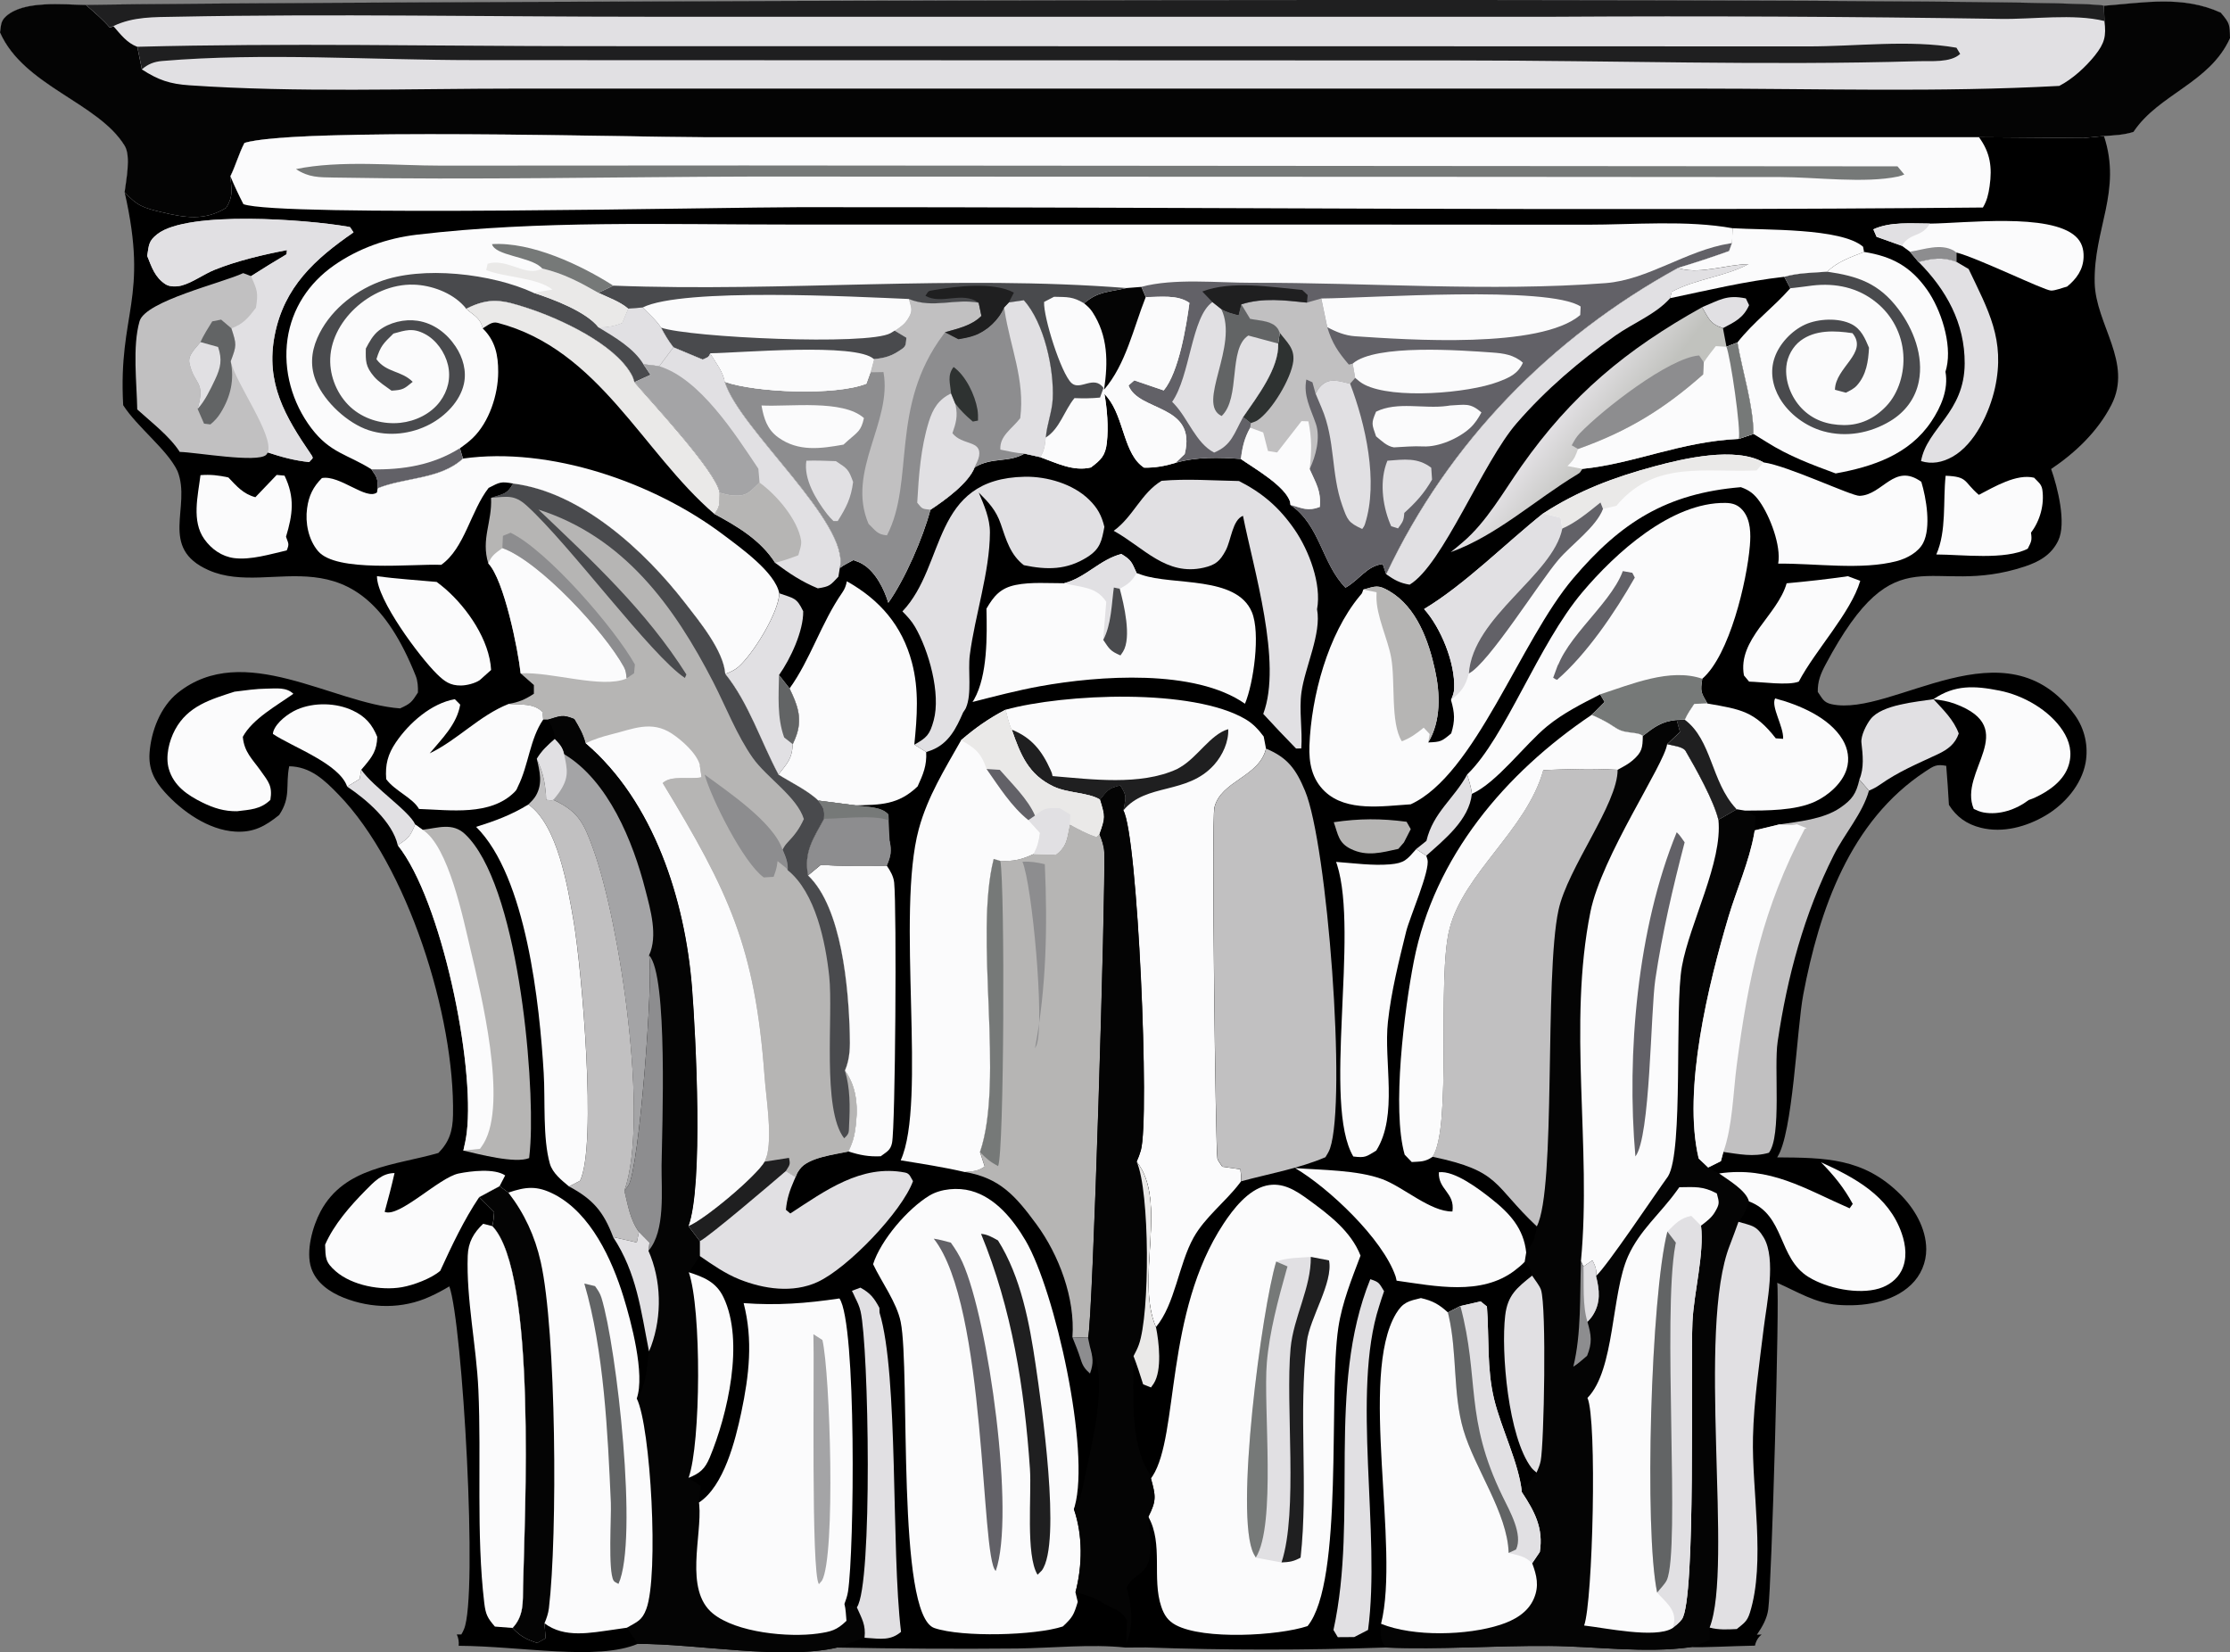 <?xml version="1.0" encoding="UTF-8"?>
<svg id="Capa_1" data-name="Capa 1" xmlns="http://www.w3.org/2000/svg" xmlns:xlink="http://www.w3.org/1999/xlink" viewBox="0 0 406.21 300.97">
  <rect x="0" y="0" width="406.21" height="300.97" fill="#808080" stroke="none"/>
  <defs>
    <style>
      .cls-1 {
        fill: #2e3231;
      }

      .cls-1, .cls-2, .cls-3, .cls-4, .cls-5, .cls-6, .cls-7, .cls-8, .cls-9, .cls-10, .cls-11, .cls-12, .cls-13, .cls-14, .cls-15, .cls-16 {
        stroke-width: 0px;
      }

      .cls-2 {
        fill: #e1e0e3;
      }

      .cls-3 {
        fill: #626167;
      }

      .cls-4 {
        fill: #040404;
      }

      .cls-6 {
        fill: #a4a4a6;
      }

      .cls-7 {
        fill: #626465;
      }

      .cls-8 {
        fill: #c1c0c1;
      }

      .cls-9 {
        fill: #1f1f20;
      }

      .cls-10 {
        fill: #b6b5b4;
      }

      .cls-11 {
        fill: #8d8d8f;
      }

      .cls-12 {
        fill: #eae9e8;
      }

      .cls-13 {
        fill: #767978;
      }

      .cls-14 {
        fill: #494a4d;
      }

      .cls-15 {
        fill: #fbfbfc;
      }

      .cls-16 {
        fill: url(#Degradado_sin_nombre);
      }
    </style>
    <linearGradient id="Degradado_sin_nombre" data-name="Degradado sin nombre" x1="292.43" y1="-904.7" x2="284.24" y2="-910.96" gradientTransform="translate(0 987)" gradientUnits="userSpaceOnUse">
      <stop offset="0" stop-color="#c1c2be"/>
      <stop offset="1" stop-color="#e1dfe2"/>
    </linearGradient>
  </defs>
  <g id="Capa_7_copia" data-name="Capa 7 copia">
    <path class="cls-11" d="m183,276.58l3.39-.16c2.62,3.7,1.37,9.04.89,13.38l-4.5.02.13-.97c1.72-3.92,1.16-8.29.09-12.27h0Z"/>
    <g>
      <path class="cls-5" d="m404.54,2.31c-6.94-3.16-13.92-1.84-21.29-1.26C379.96-.83,48.73.27,15.65.89,11.48.85,4.33.01,1.08,2.98.08,3.89.21,4.64,0,5.9c4.31,9.79,17.94,12.78,22.72,20.66,1.16,1.91.25,6.27-.02,8.43,4.47,19.64-1.19,21.86-.26,38.82,2.59,4.04,8.03,8.07,9.9,12.01,2.59,6.54-3.55,14,5.71,18.06,11.64,5.11,26.76-8.16,37.67,19.21.39.97.44,2.03.41,3.06-1.13,1.77-1.35,2.02-3.25,2.89-12.32-.9-28.52-12.41-40.5-2.83-3.16,2.53-4.86,6.99-5.14,10.95-.2,2.93.87,5.02,2.78,7.14,3.16,3.51,7.94,6.88,12.8,7.18,3.4.21,5.51-1,8.03-3.02,2.21-3.31,1.12-5.36,1.83-8.88,3.86.07,6.38,2.46,9,5.17,12.56,12.95,21.18,40.3,20.84,58.35-.06,2.89-.65,4.86-2.66,6.92-7.91,2.28-17.08,2.5-21.45,10.62-1.48,2.75-2.74,7.34-1.71,10.37.91,2.69,3.37,4.36,5.89,5.37,5.07,2.02,10.75,2.08,15.71-.19,1.22-.55,2.4-1.18,3.55-1.87,2.4,6.64,5.27,56.5,2.66,62.47-.22.5-.24.52-.48.94h-.82c.3.63.42,1.36.34,2.06,11.45.06,25.19,2.77,32.61-.35,10.68-.04,26.41,2.96,36.32.67,10.94.21,21.89.27,32.84.17,6.43-.08,13.33-.84,19.7-.17l3.71-.02c14.58.52,29.16.52,43.74.01,9.96.4,19.76-.36,29.69-.29,8.44.06,17.48,1.38,25.82.22,2.63.09,7.02-.18,11.7-.27.16-.79.57-1.53,1.22-2.02-.29.01-.58.02-.87.03.97-1.42,1.84-2.9,2.07-4.63.62-4.59,2.1-56.62,1.63-59.47,3.69,1.63,6.87,3.67,10.98,4.01,4.54.37,10-.38,13.41-3.66,1.77-1.69,2.77-4.04,2.76-6.49-.03-3.82-2.16-7.43-4.81-10.05-6.66-6.59-13.65-6.59-22.35-6.66,2.88-4.25,3.57-23.44,4.76-29.68,2.92-15.37,8.49-31.6,22.27-40.64,1.5-.99,1.99-1.34,3.77-1,.19,2.37.36,4.74.49,7.11,1.37,2.2,3.27,3.54,5.82,4.17,4.02,1,8.31-.18,11.8-2.24,3.46-2.05,6.51-5.54,7.27-9.57.55-3.04-.14-6.17-1.93-8.69-12.63-17.46-33.16.39-44.31-2-1.51-.33-1.69-1.04-2.54-2.25-.04-1.92.53-3.31,1.42-4.98,13.11-24.59,18.7-12.03,36.29-17.86,2.62-.87,4.84-2.12,6.09-4.71,1.54-3.19-.12-9.75-1.29-13.05,4.45-2.99,8.5-6.86,10.97-11.67,3.96-7.71-2.86-14.65-3.04-22.25-.22-9.82,5.01-16.68,1.69-26.73,1.84-.13,3.61-.18,5.37-.76,4.59-6.89,13.85-8.87,17.57-17.05-.04-2.56-.03-2.7-1.67-4.66h.02Z"/>
      <path class="cls-2" d="m383.25,1.05c7.38-.58,14.36-1.9,21.29,1.26,1.64,1.95,1.63,2.09,1.67,4.66-3.72,8.19-12.98,10.16-17.57,17.05-1.76.58-3.53.63-5.37.76l-3.72.36-14.48-.11-4.58-.03h-232.13c-12.92,0-74.95-1.77-83.84,1.05-1.03,1.98-1.59,4.11-2.56,6.07.22,2.49.57,3.5-.74,5.72-3.94,2.44-7.53,1.82-11.82.8-3.23-.77-4.4-1.12-6.7-3.64.27-2.15,1.17-6.52.02-8.43C17.93,18.69,4.31,15.69,0,5.91c.21-1.26.08-2.01,1.08-2.92C4.33.02,11.47.86,15.65.9c33.09-.63,364.32-1.72,367.6.16h0Z"/>
      <path class="cls-4" d="m383.25,1.05c7.38-.58,14.36-1.9,21.29,1.26,1.64,1.95,1.63,2.09,1.67,4.66-3.72,8.19-12.98,10.16-17.57,17.05-1.76.58-3.53.63-5.37.76l-3.72.36-14.48-.11-4.58-.03h-232.13c-12.92,0-74.95-1.77-83.84,1.05-1.03,1.98-1.59,4.11-2.56,6.07.22,2.49.57,3.5-.74,5.72-3.94,2.44-7.53,1.82-11.82.8-3.23-.77-4.4-1.12-6.7-3.64.27-2.15,1.17-6.52.02-8.43C17.93,18.69,4.31,15.69,0,5.91c.21-1.26.08-2.01,1.08-2.92C4.33.02,11.47.86,15.65.9c1.49,1.33,3.08,2.63,4.36,4.15l.65-.28c1.32,1.5,2.43,3.03,4.35,3.76l.84,4.12c3,1.94,5.11,2.65,8.67,2.89,19.75,1.35,39.97.6,59.77.6h214.83c21.91,0,44.12.7,65.99-.49,2.42-1.25,4.81-3.44,6.51-5.57,1.76-2.22,2.06-3.51,1.72-6.24l-.08-2.78h-.01Z"/>
      <path class="cls-9" d="m15.65.89c33.09-.63,364.32-1.72,367.6.16l.08,2.78c-5.62-1.39-13.05-.28-18.98-.39-27.04-.42-54.09-.55-81.14-.39H117.61c-28.48,0-57.08-.57-85.56,0-3.99.08-7.72-.05-11.4,1.7l-.65.28c-1.29-1.52-2.88-2.82-4.36-4.15h.01Z"/>
      <path class="cls-9" d="m25.01,8.52c27.04-.71,54.23-.12,81.28-.11l150.93.02,71.98.02c8.83.03,18.52-1.27,27.18.24l.68,1.13c-1.77,1.65-5.32,1.25-7.77,1.33-27.67.81-55.79-.14-83.5-.14l-179.46-.06c-18.58,0-38.32-1.4-56.79.16-1.49.13-2.55.55-3.69,1.51l-.84-4.12v.02Z"/>
      <path class="cls-15" d="m67.67,85.49c-4.38-2.76-7.5-2.94-10.95-7.48-3.49-4.61-5.17-10.51-4.35-16.25.8-5.54,3.87-10.19,8.43-13.39,4.48-3.14,9.71-4.98,15.12-5.62,22.46-2.65,45.31-1.84,67.89-1.85h95.74l49.54.03c8.49,0,18.22-.87,26.53.65l-.11,2.71-.53,1.46c-3.09,1.1-6.2,2.13-9.34,3.08-23.02,12.63-41.82,31.74-53.13,55.79l-.64-1.88c-2.92.35-4.25,2.9-6.78,4.31-4.34-4.44-4.57-11.31-10-15.07-.03-.19-.03-.38-.08-.56-.89-2.9-6.57-6.13-8.99-7.82-3.92-.28-8.06-.4-11.87.71-1.99.59-3.64.9-5.73.88-3.74-2.39-3.64-9.08-6.67-12.79l-.57-.68c.5,2.76.75,6.07.45,8.87-.26,2.44-1.1,3.19-2.91,4.56-3.17.77-6.23-.8-9.18-1.86l-2.93-.65c-2.98,1.71-5.78.56-9.06,2.48-1.09,2.89-5.48,6.05-8.07,7.75-1.35,5.11-4.64,12.66-7.67,16.94-.75-2.5-2.31-5.62-4.64-7.03-.53-.33-1.13-.55-1.72-.75-.82.45-1.71.86-2.46,1.43,1.92-8.19-18.33-25.25-20.96-33.89-.2-1.75-1.74-3.69-2.64-5.19-.32.83-.61.76-1.38,1.14l-5.34-2.23-2.58,3.45-2.88-.37,1.31,1.93-2.93,1.34c-.21-.63-.24-.85-.54-1.39-3.12-5.64-13.11-10.21-19-12.13-4.47-1.45-6.84-2.01-11.12.15,1.43,1.2,2.62,1.7,3.01,3.56,2.28,2.23,2.82,4.86,2.81,7.94-.01,4.11-1.63,9.12-4.65,12.03-.72.69-1.51,1.29-2.32,1.86l.56,1.89c-4.09,3.79-10.56,3.37-15.53,5.4-.01-1.81-.09-1.95-1.13-3.43v-.03Z"/>
      <path class="cls-3" d="m315.5,44.28l-.53,1.46c-3.09,1.1-6.2,2.13-9.34,3.08-23.02,12.63-41.82,31.74-53.13,55.79l-.64-1.88c-2.92.35-4.25,2.9-6.78,4.31-4.34-4.44-4.57-11.31-10-15.07-.03-.19-.03-.38-.08-.56-.89-2.9-6.57-6.13-8.99-7.82-3.92-.28-8.06-.4-11.87.71l1.66-1.6c2.28-9.15-8.4-7.64-10.24-12.5l1.06-.92,5.36,1.83c2.74-3.28,4.12-11.7,4.68-15.94-2.17-1.55-5.39-1.06-7.96-1.06l-.79-1.86c5.97-1.61,13.88-.73,20.1-.74,21.12-.06,43.48,1.66,64.47.06,7.7-.59,14.69-5.95,22.58-7.22l.44-.07h0Z"/>
      <path class="cls-8" d="m238.07,55.12l2.61-.75,1.09,5.22c.88,2.92,1.98,4.55,3.93,6.82l.71-.17.45,2.6-.94,1.06c-1.91-.41-3.68-1.2-5.3.39-.5.49-.65.85-.98,1.43l-.57-2.08-1.11-.51c-.57,2.96.76,5.23,1.73,8.05.87,2.53,0,5.94-1.14,8.27,1.17,2.63,2.13,4.01,1.86,6.91-2.18.84-3.19.22-5.33-.38-.03-.19-.03-.38-.08-.56-.89-2.9-6.57-6.13-8.99-7.82.3-2.16.64-3.78,1.72-5.68l.11-.84-1.39-1.1c2.57-3.75,6.54-8.86,6.38-13.38l.29-1.96c-.13-.26-.22-.54-.39-.78-.89-1.29-2.88-1.41-4.28-1.64l-.73-.12-1.61-2.65c4.06-1.25,7.82-.73,11.95-.31v-.02Z"/>
      <path class="cls-15" d="m227.73,77.9l2.37.87.87,3.38,1.67.27,4.44-5.71,1.25.04c.65,3.11.6,5.54.23,8.68,1.17,2.63,2.13,4.01,1.86,6.91-2.18.84-3.19.22-5.33-.38-.03-.19-.03-.38-.08-.56-.89-2.9-6.57-6.13-8.99-7.82.3-2.16.64-3.78,1.72-5.68h0Z"/>
      <path class="cls-1" d="m233.12,60.62c1.33,1.76,2.72,2.82,2.46,5.17-.36,3.15-3.98,9.17-6.59,10.82-.31.19-.83.35-1.15.46l-1.39-1.1c2.57-3.75,6.54-8.86,6.38-13.38l.29-1.96h0Z"/>
      <path class="cls-2" d="m213.51,73.2c3.31-4.71,3.49-15.49,7.34-18.17l1.61,1.28c1.02.62,2.02.84,3.15,1.14l.5-2.02,1.61,2.65.73.12c1.4.24,3.39.35,4.28,1.64.17.24.26.52.39.78l-.29,1.96c.16,4.52-3.81,9.63-6.38,13.38-1.67,3.01-2.09,5.15-5.29,6.48-3.32-1.73-4.68-6.09-7.25-8.84-.13-.14-.26-.27-.39-.4h-.01Z"/>
      <path class="cls-7" d="m226.11,55.43l1.61,2.65.73.12c1.4.24,3.39.35,4.28,1.64.17.24.26.52.39.78l-.29,1.96-5.44-1.46c-3.71,2.38-1.36,11.35-4.86,14.66-4.7-2.21,3.22-12.82-.07-19.48,1.02.62,2.02.84,3.15,1.14l.5-2.02h0Z"/>
      <path class="cls-15" d="m240.68,54.37c8.59-.06,41.35-2.4,47.24,1.46l-.07,1.56c-7.32,6.2-31.37,4.5-41.01,3.86-1.81-.12-3.49-.8-5.07-1.66l-1.09-5.22h0Z"/>
      <path class="cls-15" d="m246.41,66.23c4.13-3.62,19.93-2.4,25.37-2.02,2.12.15,4,.41,5.63,1.86-.92,2.05-2.44,2.7-4.52,3.49-5.43,2.06-19.09,3.21-24.34.5-.67-.34-1.12-.74-1.7-1.23l-.45-2.6h0Z"/>
      <path class="cls-2" d="m239.65,71.71c.32-.58.48-.94.98-1.43,1.62-1.59,3.38-.8,5.3-.39,2.82,7.38,5.18,17.84,2.72,25.54-.15.45-.27.59-.51.93-2.55-1.18-2.69-1.64-3.63-4.26-2.09-5.86-1.24-11.96-3.78-17.83-.37-.85-.71-1.71-1.08-2.56Z"/>
      <path class="cls-9" d="m220.85,55.02l-1.84-1.92c5.29-2.04,12.6-.8,18.2-.28l.99.93-.13,1.36c-4.13-.42-7.9-.94-11.95.31l-.5,2.02c-1.14-.3-2.14-.53-3.15-1.14l-1.61-1.28h0Z"/>
      <path class="cls-15" d="m264.16,73.86c2.67-.11,3.6-.56,5.69,1.27-.55,1.04-1.19,2.03-2.06,2.83-2.07,1.9-5.74,3.5-8.54,3.36-1.77-.09-3.56.08-5.33.17-1.31-.2-2.26-1.2-3.26-2.01-.77-2.25-.92-2.32,0-4.49,3.9-1.92,8.7-.46,12.96-1.05.18-.02.36-.06.54-.08h0Z"/>
      <path class="cls-2" d="m252.73,83.92c3.05-.23,5.51-.62,7.98,1.28l.15,2.16c-1.45,2.52-2.93,4.14-5.06,6.07-.09,1.44-.29,1.64-1.14,2.82l-1.24-.39c-.07-.16-.14-.32-.21-.48-1.43-3.48-1.94-7.95-.48-11.47h0Z"/>
      <path class="cls-11" d="m165.54,54.45c4.48,1.82,8.36-.16,12.75.69l.5,2.4c-1.83,1.81-4.23,2.27-6.63,2.98l2.44,1.26c.98-.16,1.98-.34,2.92-.68,2.36-.87,4.44-2.84,5.41-5.12l.85-.9,2.74-.4c3.7,4.13,5.53,12.56,5.25,18.01-.12,2.39-1.08,4.66-1.25,6.99-.13,1.46-.23,2.28-.98,3.59l-2.93-.65c-2.98,1.71-5.78.56-9.06,2.48-1.09,2.89-5.48,6.05-8.07,7.75-1.35,5.11-4.64,12.66-7.67,16.94-.75-2.5-2.31-5.62-4.64-7.03-.53-.33-1.13-.55-1.72-.75-.82.45-1.71.86-2.46,1.43,1.92-8.19-18.33-25.25-20.96-33.89,5.64,1.98,20.21,2.56,25.77.34l.74-2.06.64-2.41c2.18-.19,3.39-.61,5.18-1.89.8-.57.61-1.08.75-2l-2.14-1.29c.87-.58,1.71-1.12,2.29-2.02,1.06-1.63.74-1.96.27-3.76h.01Z"/>
      <path class="cls-8" d="m165.54,54.45c4.48,1.82,8.36-.16,12.75.69l.5,2.4c-1.83,1.81-4.23,2.27-6.63,2.98l-.33.43c-9.82,13.12-5.14,26.68-10.26,36.56-1.75-.11-2.12-.91-3.36-2.09-4.1-9.59,4.39-18.58,2.72-27.64l-2.39.04.64-2.41c2.18-.19,3.39-.61,5.18-1.89.8-.57.61-1.08.75-2l-2.14-1.29c.87-.58,1.71-1.12,2.29-2.02,1.06-1.63.74-1.96.27-3.76h.01Z"/>
      <path class="cls-2" d="m183.76,55.08l2.74-.4c3.7,4.13,5.53,12.56,5.25,18.01-.12,2.39-1.08,4.66-1.25,6.99-.13,1.46-.23,2.28-.98,3.59l-2.93-.65c-1.47-.07-2.92-.43-4.37-.72-.16-2.5,2.09-3.75,3.62-5.72.9-7-1.81-12.89-2.84-19.59l-.09-.62.85-.9h0Z"/>
      <path class="cls-2" d="m169.47,92.85c-1.51-.17-1.44-.1-2.39-1.28.28-4.96.63-9.94,2.1-14.72.76-2.44,1.77-4.05,4.06-5.2l.75,1.83c.03.15.07.29.1.44.4,1.92.03,3.17-.6,4.99,1.76,2.26,5.33,1.24,4.86,4.14-.11.68-.54,1.46-.82,2.06-1.09,2.89-5.48,6.05-8.07,7.75h.01Z"/>
      <path class="cls-1" d="m173.25,71.66c-.18-1.86-.73-3.27.45-4.81,2.21,1.57,3.9,5.08,4.35,7.74.11.67.12,1.35.1,2.02l-.94.18c-1.25-1.04-2.23-2.01-3.22-3.3l-.75-1.83h.01Z"/>
      <path class="cls-15" d="m138.71,73.86c5.13.27,14.82-1.14,18.66,2.29-.5,2.35-1.17,2.57-2.93,4.12l-.79.72c-4.16.74-8.23,1.33-11.89-1.31-2.03-1.46-2.63-3.48-3.05-5.82h0Z"/>
      <path class="cls-2" d="m146.9,83.92c1.79-.07,3.58.03,5.36.08,2.1,1.36,2.3,1.46,3.14,3.79-.37,2.95-1.25,4.65-2.8,7.12h-.78c-.42-.42-.83-.84-1.19-1.31-1.98-2.57-4.28-6.35-3.74-9.68h.01Z"/>
      <path class="cls-15" d="m117.07,56c7.31-3.65,38.9-1.95,48.47-1.55.46,1.8.79,2.13-.27,3.76-.58.89-1.42,1.44-2.29,2.02l2.14,1.29c-.14.93.05,1.44-.75,2-1.79,1.28-3,1.69-5.18,1.89l-.64,2.41-.74,2.06c-5.56,2.22-20.13,1.64-25.77-.34-.2-1.75-1.74-3.69-2.64-5.19-.32.83-.61.76-1.38,1.14l-5.34-2.23c-.9-1.15-1.57-2.3-2.26-3.59-.79-1.29-2.28-2.56-3.33-3.67h-.02Z"/>
      <path class="cls-15" d="m129.39,64.35c5.28-.06,26.58-1.97,29.79,1.06l-.64,2.41-.74,2.06c-5.56,2.22-20.13,1.64-25.77-.34-.2-1.75-1.74-3.69-2.64-5.19h0Z"/>
      <path class="cls-14" d="m120.41,59.68c5.2,1.8,37.66,3.3,41.8,1.01.26-.14.51-.31.76-.46l2.14,1.29c-.14.93.05,1.44-.75,2-1.79,1.28-3,1.69-5.18,1.89-3.21-3.03-24.51-1.12-29.79-1.06-.32.83-.61.76-1.38,1.14l-5.34-2.23c-.9-1.15-1.57-2.3-2.26-3.59h0Z"/>
      <path class="cls-15" d="m205.21,52.47l2.7-.21.79,1.86c2.57,0,5.79-.49,7.96,1.06-.56,4.24-1.94,12.66-4.68,15.94l-5.36-1.83-1.06.92c1.83,4.86,12.52,3.34,10.24,12.5l-1.66,1.6c-1.99.59-3.64.9-5.73.88-3.74-2.39-3.64-9.08-6.67-12.79l-.57-.68c.5,2.76.75,6.07.45,8.87-.26,2.44-1.1,3.19-2.91,4.56-3.17.77-6.23-.8-9.18-1.86.75-1.31.85-2.13.98-3.59,2.55-1.61,3.3-4.82,5.21-7.17,1.59.06,3.08.07,4.66-.1l.63-1.76c-1.77-2.43-4.24.58-5.83-.89-1.91-1.77-5.14-12.05-4.99-14.77l1.81-.94c2.47.06,3.39-.05,5.48,1.19,2.58-2.22,4.49-2.02,7.73-2.78h0Z"/>
      <path class="cls-4" d="m205.21,52.47l2.7-.21.79,1.86c-2.23,5.61-3.61,12.25-7.59,16.86.75-5,.74-9.8-2.14-14.18-.43-.65-.91-1.06-1.5-1.55,2.58-2.22,4.49-2.02,7.73-2.78h.01Z"/>
      <path class="cls-14" d="m84.91,56.25c-.18-.27-.15-.23-.44-.55-2.22-2.41-5.88-3.75-9.11-3.85-3.96-.12-7.86,1.65-10.72,4.34-2.68,2.52-4.6,6.05-4.49,9.81.09,3.23,1.65,6.52,4.17,8.56,2.36,1.92,5.59,2.78,8.6,2.46,2.75-.29,5.54-1.62,7.22-3.87,1.45-1.95,2.02-4.3,1.46-6.67-.54-2.29-2.14-4.59-4.27-5.68-2.18-1.12-3.46-.64-5.66-.04-1.82,1.78-2.37,2.27-3.1,4.67,1.84,2.49,4.5,2.03,6.61,4.12-1.59,1.29-1.71,1.48-3.86,1.61-1.02-.75-2.37-1.6-3.19-2.57-1.57-1.85-1.53-2.83-1.49-5.1.63-1.2,1.29-2.43,2.37-3.28,1.92-1.49,4.66-2.14,7.05-1.78,2.93.44,5.34,2.28,6.95,4.71,1.32,1.99,2.02,4.43,1.49,6.81-.71,3.16-3.36,5.82-6.15,7.31-3.38,1.8-7.53,2.31-11.2,1.1-3.81-1.26-7.93-5.07-9.52-8.76-1.15-2.67-.98-5.37.16-8,2.06-4.76,6.5-8.42,11.27-10.26,7.83-3.02,20.58-1.49,28.12,1.99,3.53,1.14,9.59,3.41,11.87,6.32,1.62-.05,2.77-.21,4.28-.82l1.1-2.61,2.65-.21c1.06,1.11,2.54,2.38,3.33,3.67.68,1.29,1.36,2.44,2.26,3.59l-2.58,3.45-2.88-.37,1.31,1.93-2.93,1.34c-.21-.63-.24-.85-.54-1.39-3.12-5.64-13.11-10.21-19-12.13-4.47-1.45-6.84-2.01-11.12.15h-.02Z"/>
      <path class="cls-2" d="m114.42,56.21l2.65-.21c1.06,1.11,2.54,2.38,3.33,3.67.68,1.29,1.36,2.44,2.26,3.59l-2.58,3.45-2.88-.37c-1.77-2.94-5.3-4.97-8.16-6.7,1.62-.05,2.77-.21,4.28-.82l1.1-2.61h0Z"/>
      <path class="cls-14" d="m111.72,52.03c31.13,1.21,62.32-2.01,93.49.44-3.25.76-5.16.56-7.73,2.78-2.09-1.24-3.01-1.13-5.48-1.19l-1.81.94c-.15,2.73,3.08,13,4.99,14.77,1.59,1.47,4.06-1.54,5.83.89l-.63,1.76c-1.58.16-3.08.16-4.66.1-1.91,2.35-2.66,5.56-5.21,7.17.17-2.32,1.12-4.6,1.25-6.99.28-5.45-1.55-13.88-5.25-18.01l-2.74.4-.85.9c-.97,2.28-3.05,4.25-5.41,5.12-.94.34-1.93.52-2.92.68l-2.44-1.26c2.4-.71,4.8-1.17,6.63-2.98l-.5-2.4c-4.39-.85-8.27,1.13-12.75-.69-9.56-.4-41.16-2.1-48.47,1.55l-2.65.21c-1.47-1.28-3.66-2.04-5.43-2.88l2.72-1.3h.02Z"/>
      <path class="cls-9" d="m178.29,55.14c-3.1-2.17-6.74.44-9.72-1.26.65-.91.35-.84,1.61-1.05,4.09-.68,10.79-1.53,14.51.47l-.93,1.79-.85.9c-.97,2.28-3.05,4.25-5.41,5.12-.94.34-1.93.52-2.92.68l-2.44-1.26c2.4-.71,4.8-1.17,6.63-2.98l-.5-2.4h.02Z"/>
      <path class="cls-12" d="m97.17,53.32l3.46-.57c-2.81-2.21-8.61-2.19-12.07-3.55l.27-1.16c3.3-1.03,6.62,2.09,9.32,1.13.22-.08.43-.18.64-.26,3.82.88,6.82,2.48,10.2,4.42,1.77.84,3.96,1.6,5.43,2.88l-1.1,2.61c-1.51.6-2.66.77-4.28.82-2.28-2.91-8.33-5.18-11.87-6.32h0Z"/>
      <path class="cls-13" d="m98.79,48.91c-.1-.1-.2-.2-.31-.29-2.17-1.89-8.3-2.06-8.86-4.15,7.17-.45,16.13,3.76,22.09,7.56l-2.72,1.3c-3.38-1.93-6.38-3.53-10.2-4.42h0Z"/>
      <path class="cls-3" d="m83.76,81.64l.56,1.89c-4.09,3.79-10.56,3.37-15.53,5.4-.01-1.81-.09-1.95-1.13-3.43,5.77.09,11.15-.76,16.1-3.85h0Z"/>
      <path class="cls-4" d="m299.24,134.05c2.07-1.61,3.44-2.65,6.17-2.91l.61,2.2-2.33,2.22c.92.24,2.88.43,3.35,1.23,1.87,3.2,5.15,9.07,5.98,12.55l3.33-1.91,1.51.25,1.93,1-.18,2.58c-.03.18-.05.36-.09.53-.91,5.17-3.19,10.18-4.69,15.21-3.6,12.11-8.4,31.48-5.43,44.03l1.73,1.64,2,1.07c1.65,1.19,4.93,3.07,5.43,5.09-.49,1.43-.83,2.59-1.89,3.72-.52,1.4-1,2.8-1.55,4.19-6.16,15.43.64,58.66-3.71,69.73l.04,2.25c-1.14.48-2.26.98-3.46,1.32-8.34,1.16-17.38-.16-25.82-.22-9.93-.07-19.74.69-29.69.29-1.25-1.5-.91-2.42-.92-4.33,5.9,2.4,15.74,2.13,21.73.18,2.55-.83,5.03-2.21,6.12-4.8.97-2.3.51-4.17-.32-6.41l1.39-2.05c.7-4.32-.97-7.42-3.27-10.9l2.67-3.57c.31-.68.62-1.41.76-2.14.61-3.15,1.1-27.98.05-31.16-.26-.78-1.15-1.85-1.61-2.58-.16-1.16-.63-1.64-1.37-2.51l.28-1.71c1.27-1.61,1.68-2.69,1.94-4.72,3.56-6.84,1.34-45.5,3.95-57.61,1.66-7.67,10.79-19.32,10.77-25.56.9-.5,1.91-1.01,2.69-1.68,1.78-1.53,1.86-2.33,1.89-4.5h0Z"/>
      <path class="cls-15" d="m303.69,135.55c.92.24,2.88.43,3.35,1.23,1.87,3.2,5.15,9.07,5.98,12.55.79,7.68-5.22,18.78-6.65,26.72-1.37,7.64.32,33.57-2.52,38.22-2.51,3.47-11.09,16.32-13.13,18.17.14-1.21-.13-1.77-.65-2.85l-1.64,1.12-.45-1c1.97-20.87-2.43-42.93,1.73-63.62,2.04-10.14,13.52-26.92,13.97-30.55h.01Z"/>
      <path class="cls-3" d="m305.42,151.59c.56.49,1.01,1.25,1.45,1.84-2.15,8.26-4.07,16.46-5.33,24.9-.89,5.95-.89,28.78-3.64,32.32-1.64-18.68.37-41.62,7.53-59.06h-.01Z"/>
      <path class="cls-11" d="m288.44,230.71l1.64-1.12c.52,1.08.79,1.65.65,2.85.65,2.53.88,4.89-.62,7.2-.31.48-.53.68-.94,1.14.7,2.46.9,3.78-.07,6.18-.81.67-1.61,1.44-2.51,1.99,1.49-6.06,1.17-13.01,1.4-19.24l.45,1h0Z"/>
      <path class="cls-2" d="m288.44,230.71l1.64-1.12c.52,1.08.79,1.65.65,2.85.65,2.53.88,4.89-.62,7.2-.31.48-.53.68-.94,1.14-.93-2.93-.63-6.96-.73-10.07h0Z"/>
      <path class="cls-15" d="m305.9,216.26c2.84-.03,4.27-.23,6.83,1.13.45,1.68.54,1.88-.34,3.38-.61,1.06-1.58,1.76-2.54,2.49.61,5.21-1.3,12.1-1.56,17.57-.37,7.96.68,50.45-1.92,54.12-.45.63-1.18,1.18-1.77,1.66-3.11,1.88-12.33-.1-16.04-.51,1.59-4.34,2.38-37.53.61-41.46,5.03-5.15,4.3-18.91,7.4-25.82,2.1-4.68,5.85-7.75,8.78-11.8l.55-.76h0Z"/>
      <path class="cls-2" d="m303.73,224.34c1.42-1.42,2.33-2.46,4.35-2.86l1.77,1.78c.61,5.21-1.3,12.1-1.56,17.57-.37,7.96.68,50.45-1.92,54.12-.45.63-1.18,1.18-1.77,1.66.18-.46.29-.65.35-1.18.3-2.31-1.68-3.74-3.09-5.33-2.37-11.34-1.15-54.01,1.87-65.77h0Z"/>
      <path class="cls-7" d="m303.73,224.34l1.54,2.02-.09.44c-2.38,12.74.92,55.48-1.55,61-.32.72-1.27,1.65-1.77,2.3-2.37-11.34-1.15-54.01,1.87-65.77h0Z"/>
      <path class="cls-15" d="m360.49,25c2.05,2.8,2.43,5.46,1.93,8.93-.21,1.44-.47,2.62-1.22,3.87-71.79.7-143.68-.1-215.48-.06-13.85,0-94.99,1.82-101.38-.55-.86-1.67-1.66-3.34-2.37-5.08.97-1.96,1.53-4.09,2.56-6.07,8.89-2.82,70.92-1.05,83.84-1.04h232.13-.01Z"/>
      <path class="cls-13" d="m53.93,30.8c7.96-1.67,18.22-.62,26.42-.63l55.31-.03,209.98.16,1.24,1.49c-.27.1-.78.3-1.09.36-6.12,1.3-15.16.11-21.52.1l-56.82-.04-129.98-.05c-25.55.06-51.17.64-76.7.18-2.67-.05-4.52,0-6.83-1.52v-.02Z"/>
      <path class="cls-10" d="m93.49,88.07c12.36,1.55,23.88,12.17,31.32,21.76,2.58,3.33,7.01,8.68,7.31,12.92,4.28,5.32,6.48,12.33,9.69,18.33,2.22,1.41,5.42,2.94,7.26,4.74,1.05,1.47,1.13,1.51,1.04,3.31-1.94,3.59-3.73,6.05-2.92,10.32,6.18,5.9,7.37,20.56,7.6,28.79.07,2.36.07,4.57-.88,6.77,2.31,3.16,2.41,7.1,1.86,10.85-.21,1.44-.59,2.57-1.23,3.87-2.45.56-7.36,1.08-8.87,3.26-.52.75-.45.68-.75,1.42l-1.77-1.1c.7-1.14.87-1.12.57-2.4l-4.42.69c-1.53,2.67-10.91,10.56-13.9,11.76,2.75-7.4,1.36-34.62.65-43.55-1.27-15.88-6.94-33.81-19.4-44.42-.42-1.67-1.16-2.93-2.04-4.4-2.17-.92-2.54-.54-4.74.08h-.94l-.14-1.38c-1.56-1.62-3.94-1.27-6.15-1.47,1.86-.3,3.04-.82,4.61-1.85v-1.59l-2.42-2.13c-.47-4.37-3.03-17.03-5.88-20.01-1.37-4.45.72-7.54.5-11.94,2.13-.73,2.93-.58,4.02-2.63h.02Z"/>
      <path class="cls-15" d="m106.65,135.39c1.61-.74,3.07-1.22,4.78-1.64,3.82-.94,7.21-2.59,10.97-.11,1.82,1.21,4.42,3.51,5.06,5.63l.34,2.3c-2.24.47-5.52-.43-7.07,1.05,12.04,19.86,16.82,29.81,18.54,53.36.3,4.15,1.34,10.1.53,14.14-.09.44-.36,1.09-.5,1.48-1.53,2.67-10.91,10.56-13.9,11.76,2.75-7.4,1.36-34.62.65-43.55-1.27-15.88-6.94-33.81-19.4-44.42h0Z"/>
      <path class="cls-10" d="m127.45,139.28l.89,1.81c4.21,3.1,12.61,8.74,14.21,13.72.56,1.31.99,2.26.93,3.73,5.07,4.09,6.9,13.15,7.56,19.34.76,7.12-1.36,24.28,2.72,29.49,1.02-.91.82-1.13.9-2.49.18-3.29.2-6.66-.76-9.84,2.31,3.16,2.41,7.1,1.86,10.85-.21,1.44-.59,2.57-1.23,3.87-2.45.56-7.36,1.08-8.87,3.26-.52.75-.45.68-.75,1.42l-1.77-1.1c.7-1.14.87-1.12.57-2.4l-4.42.69c.14-.39.41-1.04.5-1.48.81-4.04-.23-9.99-.53-14.14-1.73-23.55-6.5-33.5-18.54-53.36,1.54-1.47,4.83-.57,7.07-1.05l-.34-2.3v-.02Z"/>
      <path class="cls-11" d="m128.34,141.08c4.21,3.1,12.61,8.74,14.21,13.72.56,1.31.99,2.26.93,3.73l-.26-.41.35.28-1.96-1.57v-1.07l.11-.09c-.05,1.58-.23,2.58-.8,4.05l-1.8.11c-3.72-2.69-9.57-14.43-10.77-18.75h0Z"/>
      <path class="cls-14" d="m93.49,88.07c12.36,1.55,23.88,12.17,31.32,21.76,2.58,3.33,7.01,8.68,7.31,12.92,4.28,5.32,6.48,12.33,9.69,18.33,2.22,1.41,5.42,2.94,7.26,4.74,1.05,1.47,1.13,1.51,1.04,3.31-1.94,3.59-3.73,6.05-2.92,10.32,6.18,5.9,7.37,20.56,7.6,28.79.07,2.36.07,4.57-.88,6.77.96,3.19.94,6.56.76,9.84-.08,1.36.12,1.58-.9,2.49-4.08-5.21-1.96-22.36-2.72-29.49-.66-6.18-2.48-15.25-7.56-19.34.06-1.46-.37-2.42-.93-3.73.27-.57.54-.94.98-1.4,1.3-1.37,2.11-2.47,2.89-4.19-1.25-4.05-6.79-7.57-9.3-11.13-2.87-4.06-4.91-9.33-7.19-13.78-7.16-13.91-16.3-26.49-31.86-31.46,9.88,9.42,19.61,18.41,26.95,30.04l-.27.63c-6.15-4.06-20.95-24.25-28.81-31.38-2.29-2.08-3.62-1.62-6.48-1.44,2.13-.73,2.93-.58,4.02-2.63v.03Z"/>
      <path class="cls-15" d="m88.97,102.64c.5-1.42,1.38-1.95,2.54-2.8,6.76,2.4,18.63,15.27,22.14,21.66.39.71.42,1.3.49,2.09-4.51,1.92-13.68-1.27-19.29-.93-.47-4.37-3.03-17.03-5.88-20.01h0Z"/>
      <path class="cls-11" d="m91.51,99.83l.1-2.22,1.39-.57c6.66,3.2,18.89,17.3,22.65,24l-.15,1.6-1.37.93c-.07-.79-.1-1.38-.49-2.09-3.5-6.38-15.37-19.26-22.14-21.66h.01Z"/>
      <path class="cls-15" d="m209.65,269.3c.1-.14.2-.28.3-.42,4.81-7.48,2.19-29.71,12.93-45.98,1.76-2.67,4.46-6.15,7.75-6.93,3.01-.71,5.45.9,7.76,2.59,3.7,2.7,7.72,5.74,9.44,10.16-1.61,4.25-3.36,8.58-4.04,13.09-1.85,12.23,1.04,46.25-5.61,54.39-5.32,1.77-18.9,2.54-24-.19-1.42-.76-2.12-1.8-2.64-3.34-1.75-5.16.41-11.43-2.36-16.38,1.53-3,1.32-3.81.47-6.97v-.02Z"/>
      <path class="cls-2" d="m232.47,229.8c1.95-.72,4.24-.69,6.3-.84l3.32.64c.79,4.07-3.53,10.48-4.05,14.85-1.55,13.01.3,26.32-1.13,39.29-1.31.71-2.02.81-3.47.87l-4.68-.88c-.12-.21-.25-.42-.36-.63-3.59-6.82,1.49-44.81,4.08-53.29h-.01Z"/>
      <path class="cls-9" d="m238.77,228.95l3.32.64c.79,4.07-3.53,10.48-4.05,14.85-1.55,13.01.3,26.32-1.13,39.29-1.31.71-2.02.81-3.47.87,3.06-9.25.68-28.61,1.65-39.03.53-5.64,3.76-11.06,3.68-16.62h0Z"/>
      <path class="cls-13" d="m232.47,229.8l2.06.89-.18.6c-1.51,5.38-3.13,11.4-3.59,16.96-.67,7.99,1.75,29.54-2.01,35.46-.12-.21-.25-.42-.36-.63-3.59-6.82,1.49-44.81,4.08-53.29h0Z"/>
      <path class="cls-15" d="m195.9,290.04l.42,1.75c-.71,2.36-.93,2.81-2.72,4.48-5.01,1.65-18.33,2.01-23.39.29-6.98-2.37-4.36-46.92-6.14-55.76-.71-3.52-3.46-7.22-5.03-10.52,1.4-4.4,6.32-10.12,10.26-12.5,2.1-1.27,5.21-1.5,7.54-.87,4.5,1.21,7.74,5.26,10,9.11,5.36,9.18,11.78,38.12,8.93,48.37-.05.17-.11.34-.16.51,1.64,4.77,1.56,10.27.29,15.14h0Z"/>
      <path class="cls-9" d="m178.69,224.75c1.24.11,2.02.61,3.1,1.2,4.18,6.64,5.74,15.04,6.87,22.73.98,6.68,4.77,32.46,1.11,37.4l-.77.77c-2.2-3.55-1.06-14.57-1.39-19.3-1.01-14.72-3.28-29.12-8.91-42.81h0Z"/>
      <path class="cls-3" d="m170.09,225.63c1.05.14,2.08.46,3.11.72.8,1.12,1.54,2.29,2.11,3.56,4.76,10.52,9.66,46.11,6.07,56.25-2.79-2.5-1.61-48.28-11.29-60.53Z"/>
      <path class="cls-15" d="m183.16,129.28c10.67-2.92,34.12-3.99,43.79,1.77,1.34.8,2.31,1.87,3.24,3.11l.42,2.2c-1.22,5.18-8.22,5.85-9.4,10.72-.55,2.28.23,63.07.55,63.99.19.53.59.97.89,1.46l3.29.46c.07.72.2,1.48.12,2.2l-.26.35c-2.57,3.38-6.29,6.16-8.37,9.87-2.74,4.9-3.37,12.16-6.88,16.34-3.8-8.74,2.25-22.87-3.52-30.14.3-.67.56-1.35.77-2.07,1.65-5.83-.57-57.46-3.19-61.92.37-2.26.74-2.55-.58-4.52-2.17.5-2.26.91-3.65,2.56-2.2-1.34-5.86-1.14-8.5-2.4-4.59-2.18-6.01-5.78-7.6-10.35-.55-1.01-.8-2.52-1.14-3.64h.02Z"/>
      <path class="cls-9" d="m214.34,140.13l.63-.36c3.22-1.87,5.51-5.99,8.76-6.95.1,2.28-1.01,4.74-2.56,6.48-4.93,5.52-12.39,3.27-16.54,8.32.37-2.26.74-2.55-.58-4.52-2.17.5-2.26.91-3.65,2.56-2.2-1.34-5.86-1.14-8.5-2.4-4.59-2.18-6.01-5.78-7.6-10.35,3.6,1.44,5.5,3.85,7.06,7.33.29.65.22.48.37,1.13,7.05.58,15.98,1.78,22.61-1.25h0Z"/>
      <path class="cls-4" d="m99.87,131.07c2.2-.62,2.57-1,4.74-.08.88,1.47,1.61,2.73,2.04,4.4,12.45,10.61,18.13,28.54,19.4,44.42.71,8.93,2.1,36.15-.65,43.55l2.07,2.74v2.7c-.66.98-1.28,2.04-2.03,2.94,2.35,6.7,2.21,31.15-.03,37.47l2.23,1.47-.33,3c.01.14.03.27.05.41.54,5.63-2.77,15.49,2.46,19.79,4.29,3.52,13.87,4.41,19.14,3.67,2.43-.34,3.46-.61,5.22-2.32-.1-1-.11-2.11-.37-3.07l2.27.61c.91,2.08,1.66,3.18,1.4,5.54l-4.98,1.8c-9.9,2.29-25.64-.71-36.32-.67l-1.99-2.94c1.89-1.1,2.74-1.29,3.54-3.41,2.3-6.12.81-33.23-1.74-38.34,1.79-2.46,1.85-5.67,2.21-8.6.14-.32.28-.65.4-.98,2-5.5,1.86-12.01-.5-17.34l.19-1.5-1.93-1.96c-1.61-2.19-2.01-4.89-2.65-7.49,4.54-12.94-.79-48.7-5.62-62.09-1.72-4.79-2.67-6.98-7.32-9.12-.3.17-.94.02-1.29,0-.14-2.87-.48-4.8-1.72-7.45.88-1.5,1.97-2.46,3.26-3.61.09-1.33-.6-2.4-1.17-3.55h.02Z"/>
      <path class="cls-6" d="m101.05,134.62c.88.95,1.41,1.44,1.7,2.75,8.07,4.83,12.56,15.94,14.8,24.69.93,3.6,2.33,8.4.68,11.95.84,4.36-1.81,38.98-3.76,41.95-.32.48-.4.55-.74.94,4.54-12.94-.79-48.7-5.62-62.09-1.72-4.79-2.67-6.98-7.32-9.12-.3.17-.94.02-1.29,0-.14-2.87-.48-4.8-1.72-7.45.88-1.5,1.97-2.46,3.26-3.61h0Z"/>
      <path class="cls-2" d="m101.05,134.62c.88.95,1.41,1.44,1.7,2.75.64,2.91.92,4.3-.87,6.94-.33.48-.71.93-1.08,1.38-.3.17-.94.02-1.29,0-.14-2.87-.48-4.8-1.72-7.45.88-1.5,1.97-2.46,3.26-3.61h0Z"/>
      <path class="cls-11" d="m118.23,174.01c3.49,3.58,2.36,31.75,2.28,38.28-.05,4.51.73,11.98-2.39,15.54l.19-1.5-1.93-1.96c-1.61-2.19-2.01-4.89-2.65-7.49.34-.39.42-.46.74-.94,1.95-2.96,4.6-37.59,3.76-41.95v.02Z"/>
      <path class="cls-15" d="m87.3,218.06l3.71-2,1.59,1.18c3.19-1.08,5.21-1.31,8.35.31,6.68,3.45,10.53,11.88,12.63,18.7,1.36,4.41,3.96,14.07,2.41,18.5,2.55,5.11,4.04,32.22,1.74,38.34-.79,2.12-1.65,2.31-3.54,3.41-.78.12-1.56.23-2.35.34-4.23.58-9.02,1.62-12.67-1.16l.22,2.73-1.54.86c-1.95-.65-3.1-1.22-4.5-2.74,2.11-2.23,1.87-4.76,1.93-7.6.27-12.4,2.56-57.1-5.61-65.61.23-.82.25-1.71.34-2.55l-2.73-2.72h.02Z"/>
      <path class="cls-4" d="m87.3,218.06l3.71-2,1.59,1.18c2.93,3.79,4.83,7.91,5.89,12.59,2.86,12.63,3.08,49.93,1.5,63.09-.11.96-.43,1.88-.81,2.77l.22,2.73-1.54.86c-1.95-.65-3.1-1.22-4.5-2.74,2.11-2.23,1.87-4.76,1.93-7.6.27-12.4,2.56-57.1-5.61-65.61.23-.82.25-1.71.34-2.55l-2.73-2.72h0Z"/>
      <path class="cls-7" d="m106.44,233.81l1.95.46c.51.72.9,1.26,1.17,2.12,2.77,9.03,6.75,44.1,3.1,52.13-.3-.2-.7-.3-.89-.61-1.04-1.7-.39-11.81-.5-14.18-.55-12.6-1.26-27.77-4.83-39.92h0Z"/>
      <path class="cls-8" d="m230.62,136.36c3.93,1.65,5.45,3.73,7.1,7.69,4.07,9.73,7.6,56.24,4.55,65.16-.19.54-.52,1.09-.83,1.58-4.78,2.06-10.32,3.02-15.36,4.39.08-.72-.05-1.48-.12-2.2l-3.29-.46c-.3-.49-.69-.92-.89-1.46-.33-.92-1.1-61.71-.55-63.99,1.18-4.87,8.17-5.54,9.4-10.72h-.01Z"/>
      <path class="cls-10" d="m194.87,150.17c1.6.88,3.1,1.68,4.83,2.28l.58-.51c.43,1.06.83,2.19.87,3.34.25,7.19-2.09,85.31-2.95,88.4l-2.85-.11c.52-7.06-2.43-14.95-6.57-20.58-3.77-5.12-6.64-8.43-13.04-9.51,1.43-.12,2.43-.15,3.64-1.01l-.86-2.62c4.49-13.21-1.1-39.26,2.5-53.4l1.21.36c2.41.11,3.88-.24,6.07-1.25l4.03.1c2.13-1.65,1.99-3,2.55-5.49h-.01Z"/>
      <path class="cls-13" d="m178.51,209.85c4.49-13.21-1.1-39.26,2.5-53.4l1.21.36c.85,4.73.7,53.27-.41,55.61-1.39-.74-2.21-1.43-3.3-2.56h0Z"/>
      <path class="cls-11" d="m186.26,156.97c1.47-.08,2.65.12,4.06.45.5,11.29.3,22.4-1.79,33.53.1-.19.21-.38.29-.58,1.5-4.08-.8-29.19-2.57-33.39h.01Z"/>
      <path class="cls-15" d="m251.57,295.78c3.49-13.92-4.07-45.15,2.73-56.5,1.27-2.11,2.32-2.29,4.53-2.83,2.16.5,3.3,1.14,4.93,2.63l2.27-1.18,3.68-.84,1.15.93c.42,5.66-.04,11.3,1.3,16.85,1.28,5.32,4.54,11.73,5.06,16.96,2.3,3.48,3.97,6.57,3.27,10.9l-1.39,2.05c.83,2.24,1.29,4.11.32,6.41-1.09,2.59-3.57,3.97-6.12,4.8-5.99,1.95-15.83,2.23-21.73-.18h0Z"/>
      <path class="cls-2" d="m266.02,237.9l3.68-.84,1.15.93c.42,5.66-.04,11.3,1.3,16.85,1.28,5.32,4.54,11.73,5.06,16.96,2.3,3.48,3.97,6.57,3.27,10.9l-1.39,2.05c-1.35-1.35-2.45-1.39-4.27-1.87-.21-7.27-6.2-15.4-8.25-22.43-1.93-6.6-1.11-13.96-2.66-20.71-.05-.22-.11-.44-.16-.66l2.27-1.18h0Z"/>
      <path class="cls-7" d="m263.75,239.08l2.27-1.18c3.54,13.29.7,20.36,7.69,34.69,1.28,2.63,3.75,6.91,2.45,9.66l-1.35.62c-.21-7.27-6.2-15.4-8.25-22.43-1.93-6.6-1.11-13.96-2.66-20.71-.05-.22-.11-.44-.16-.66h.01Z"/>
      <path class="cls-8" d="m281.12,140.28c4.54-.18,9-.33,13.54-.06.02,6.24-9.12,17.89-10.77,25.56-2.61,12.12-.39,50.77-3.95,57.61-8.06-7.58-6.5-10.06-19.01-12.68,3.63-5.37.75-32.41,3.11-41.57,2.63-10.16,14.07-18.02,17.08-28.88v.02Z"/>
      <path class="cls-15" d="m135.45,237.37c6.12.45,11.4.05,17.46-.85,3.14,4.51,2.7,46.03,1.56,53.4-.12.76-.38,1.53-.65,2.25.26.97.27,2.08.37,3.07-1.76,1.71-2.8,1.97-5.22,2.32-5.27.74-14.85-.14-19.14-3.67-5.23-4.3-1.92-14.17-2.46-19.79-.01-.14-.03-.27-.05-.41,4.56-2.99,6.63-11.33,7.71-16.41,1.42-6.7,2.17-13.2.43-19.9h-.01Z"/>
      <path class="cls-6" d="m148.18,243.04l1.63,1.05c1.4,5.97,2.44,39.42-.09,43.84l-.55.64c-1.46-2.09-.81-39.66-1-45.53h.01Z"/>
      <path class="cls-15" d="m175.06,134.83c2.61-2.24,5.05-3.96,8.1-5.55.34,1.12.59,2.63,1.14,3.64,1.59,4.57,3.01,8.17,7.6,10.35,2.64,1.25,6.3,1.05,8.5,2.4.94,3.04.95,3.29-.12,6.28l-.58.51c-1.72-.6-3.23-1.4-4.83-2.28-.56,2.49-.43,3.84-2.55,5.49l-4.03-.1c-2.19,1.01-3.66,1.36-6.07,1.25l-1.21-.36c-3.6,14.14,1.99,40.19-2.5,53.4l.86,2.62c-1.21.87-2.21.9-3.64,1.01-3.85-.9-7.76-1.49-11.66-2.13,4.81-10.59-.88-44.98,3.3-60.36,1.61-5.92,4.72-10.88,7.7-16.16h0Z"/>
      <path class="cls-12" d="m175.06,134.83c2.61-2.24,5.05-3.96,8.1-5.55.34,1.12.59,2.63,1.14,3.64,1.59,4.57,3.01,8.17,7.6,10.35,2.64,1.25,6.3,1.05,8.5,2.4.94,3.04.95,3.29-.12,6.28l-.58.51c-1.72-.6-3.23-1.4-4.83-2.28-.56,2.49-.43,3.84-2.55,5.49l-4.03-.1c.71-1.38.95-2.31,1.15-3.85l-2.1-2.32c-3.12-2.5-5.33-6.06-7.62-9.31-.97-2.9-2.11-3.86-4.65-5.25h0Z"/>
      <path class="cls-2" d="m188.54,148.55c1.86-1.47,2.09-1.36,4.49-1.35l1.94,1.18-.1,1.79c-.56,2.49-.43,3.84-2.55,5.49l-4.03-.1c.71-1.38.95-2.31,1.15-3.85l-2.1-2.32,1.2-.83h0Z"/>
      <path class="cls-3" d="m179.71,140.08l2.41.15c2.13,2.45,5.14,5.35,6.41,8.33l-1.2.83c-3.12-2.5-5.33-6.06-7.62-9.31h0Z"/>
      <path class="cls-4" d="m200.4,145.66c1.38-1.64,1.48-2.05,3.65-2.56,1.32,1.97.95,2.26.58,4.52,2.62,4.46,4.85,56.08,3.19,61.92-.2.71-.46,1.39-.77,2.07,5.76,7.27-.29,21.4,3.52,30.14.55,2.69,1.14,7.83-.41,10.27-.16.25-.34.48-.5.71l-1.43-.57c-.55-1.73-1.09-3.44-1.75-5.14.1,6.5-.78,15.49,2.72,21.08.44.7.3.37.46,1.2.85,3.16,1.05,3.97-.47,6.97.22,2.71,1.15,7.5-.8,9.68-.54.6-1.19,1.06-1.82,1.54-.66.5-.97.95-1.33,1.69.89,3.29,1.35,6.9-.07,10.13l.12-4.2c-1.44-2.21-2.33-1.84-4.42-3.14-1.64-1.03-3.07-1.47-4.95-1.94,1.27-4.86,1.35-10.37-.29-15.14.95-1.36,1.33-2.58,1.64-4.19,1.27-6.55,5.1-19.85,1.27-25.49l-.33-1.53c.87-3.1,3.2-81.21,2.95-88.4-.04-1.15-.44-2.28-.87-3.34,1.08-2.99,1.06-3.24.12-6.28h-.01Z"/>
      <path class="cls-12" d="m207.05,211.61c5.76,7.27-.29,21.4,3.52,30.14.55,2.69,1.14,7.83-.41,10.27-.16.25-.34.48-.5.71l-1.43-.57c-.55-1.73-1.09-3.44-1.75-5.14.36-.69.7-1.32.96-2.05,2.04-5.61,2.02-27.96-.38-33.36h-.01Z"/>
      <path class="cls-15" d="m267.26,141.07c6.99-6.76,12.87-23.59,20.99-33.21,5.95-7.05,16.15-16.4,26.07-16.25,1.31.02,2.29.35,3.15,1.37,1.45,1.72,1.46,4.28,1.28,6.42-.54,6.48-3.7,19.96-8.67,24.24-.36,2.35-.27,2.45.94,4.51l-2.4.09c-.63.95-1.24,1.82-1.71,2.87l-1.49.03c-2.73.25-4.09,1.3-6.17,2.91-.57-.44-1.33-.48-2.03-.58-1.44-.2-2.01-.26-3.24-1.09-1.16-.78-2.27-1.36-3.55-1.93l-.53-.23c.84-.74,1.61-1.57,2.39-2.36l-.81-1.37c-3.35,1.71-6.74,3.41-9.66,5.8-4.1,3.36-9.12,10.25-13.71,12.32-.11-1.2-.53-2.37-.85-3.53h0Z"/>
      <path class="cls-13" d="m291.48,126.48c5.66-1.83,12.75-4.86,18.6-2.84-.36,2.35-.27,2.45.94,4.51l-2.4.09c-.63.95-1.24,1.82-1.71,2.87l-1.49.03c-2.73.25-4.09,1.3-6.17,2.91-.57-.44-1.33-.48-2.03-.58-1.44-.2-2.01-.26-3.24-1.09-1.16-.78-2.27-1.36-3.55-1.93l-.53-.23c.84-.74,1.61-1.57,2.39-2.36l-.81-1.37h0Z"/>
      <path class="cls-3" d="m295.61,104.03l1.73.31.45.87c-3.57,6.28-8.72,13.92-14.18,18.64l-.69-.39.95-2.59-.66,3.04c.26-6.59,10.01-13.35,12.4-19.89h0Z"/>
      <path class="cls-15" d="m339.55,45.89c5.09.81,8.48,2.64,11.48,6.89,2.52,3.57,4.56,9.83,3.55,14.18-.06.25-.14.5-.2.75.59,3.2-.82,6.46-2.59,9.09-4.02,6.01-10.67,8.22-17.41,9.44-4.44-1.64-8.53-3.16-12.55-5.7-.8-.51-1.62-.99-2.43-1.5,0-5.16-2.04-11.49-2.92-16.66,3.02-3.81,6.55-6.37,9.64-9.88l-1.11-2.08c2.5-.73,5.23-.74,7.82-.93,1.93-1.87,4.26-2.63,6.71-3.6h.01Z"/>
      <path class="cls-14" d="m332.84,49.49c5.61.81,9.43,2.13,12.95,6.8,2.75,3.64,4.64,8.56,3.74,13.16-.61,3.13-2.5,5.61-5.19,7.24-3.67,2.22-8.06,3.02-12.22,1.86-3.19-.89-6.22-3.11-7.91-5.97-1.34-2.27-1.83-4.91-.95-7.44.87-2.53,3.11-4.9,5.53-6.01,2.41-1.11,6.18-1.27,8.51-.07,1.74.9,2.43,2.57,3.15,4.28-.12,2.46-.48,4.95-2.2,6.87-.56.62-1.28.95-2,1.32l-2-.53c.05-4.09,6.14-6.71,3.19-10.31-3.17-.48-6.76-.66-9.46,1.37-1.41,1.06-2.4,2.86-2.58,4.63-.29,2.75.87,5.66,2.74,7.64,2.07,2.18,4.74,3.07,7.71,3.1,3.04.03,5.59-1.21,7.69-3.39,2.35-2.43,3.4-6.19,3.16-9.5-.25-3.71-2.04-7.14-4.93-9.46-3.33-2.71-7.41-3.56-11.61-3.07-1.14.13-2.26.32-3.4.43l-.64.06-1.11-2.08c2.5-.73,5.23-.74,7.82-.93h.01Z"/>
      <path class="cls-15" d="m84.33,83.53c15.84-2.22,34.77,4.32,47.46,13.9,3.16,2.39,9.39,6.8,10.16,10.64-.11,3.52-4.75,11.05-7.45,13.41-.69.6-1.53.98-2.39,1.28-.3-4.24-4.73-9.59-7.31-12.92-7.43-9.59-18.96-20.21-31.32-21.76-2.24-.41-2.42-.26-4.47.79-3.27,4.18-4.36,11-8.64,14.02-5.32-.22-19.08,1.44-22.43-2.5-1.76-2.07-2.37-5.17-2-7.81.31-2.28,1.1-3.89,2.7-5.5,3.27-.6,8.08,4.11,10.03,2.62l.12-.75c4.97-2.02,11.44-1.6,15.53-5.4v-.02Z"/>
      <path class="cls-8" d="m338.69,142.01l1.75,2.02c-1.16,4.15-4.45,7.84-6.4,11.72-5.4,10.72-8.48,22.17-10.23,34.01-.7,4.7.76,17.11-1.59,20.22-2.82.82-5.45.25-8.3-.15l-.45,1.69-2.32,1.16-1.73-1.64c-2.98-12.54,1.83-31.92,5.43-44.03,1.5-5.03,3.78-10.05,4.69-15.21.03-.18.06-.36.09-.53l4.46-1.08c3.56-.55,8.04-.95,11.1-3.04,2.21-1.52,2.92-2.58,3.51-5.13h-.01Z"/>
      <path class="cls-15" d="m324.08,150.17c1.05.06,2.22.26,3.23-.03l1.8.73-.37.12c-7.6,14.43-10.28,26.98-12.39,43.1-.64,4.88-.76,11.12-2.42,15.72l-.45,1.69-2.32,1.16-1.73-1.64c-2.98-12.54,1.83-31.92,5.43-44.03,1.5-5.03,3.78-10.05,4.69-15.21.03-.18.06-.36.09-.53l4.46-1.08h-.02Z"/>
      <path class="cls-16" d="m264.28,100.56c.75-.59,1.48-1.21,2.21-1.83,4.28-3.63,7.4-9.2,10.62-13.78,9.14-13.01,19.11-21.28,32.93-28.98,1.23,2.05,1.39,3.01,3.81,3.82l.64,3.37,1.99-.77c.88,5.17,2.92,11.49,2.92,16.66l-2.67.9c-10.69.5-18.83,4.46-28.48,5.46-.51.71-.33.64-.91.99-7.65,4.6-14.65,11.13-23.06,14.17h0Z"/>
      <path class="cls-15" d="m314.49,63.16l1.99-.77c.88,5.17,2.92,11.49,2.92,16.66l-2.67.9c-10.69.5-18.83,4.46-28.48,5.46l-2.73-.52c.76-.71,1.22-1.25,1.6-2.22.11-.29.22-.58.33-.87,9.02-3.21,15.64-7.25,22.78-13.58l.12-2.2c.67-1.04,1.45-2,2.2-2.97l1.94.12h0Z"/>
      <path class="cls-13" d="m314.49,63.16l1.99-.77c.88,5.17,2.92,11.49,2.92,16.66l-2.67.9c.44-1.58-1.5-14.96-2.25-16.78h.01Z"/>
      <path class="cls-11" d="m287.46,81.79l-1.16-.67c.46-.85.81-1.5,1.48-2.2,4.1-4.27,16.27-13.78,21.73-14.17l.85,1.25-.12,2.2c-7.14,6.33-13.76,10.37-22.78,13.58h0Z"/>
      <path class="cls-15" d="m154.27,105.89c5.99,3.37,10.05,8.04,11.84,14.78,1.32,4.98.95,9.89.44,14.96l2.16,1.34c.14,2.47-.56,4.09-1.56,6.28-3.52,3.38-6.75,3.35-11.34,3.45l-6.75-.87c-1.84-1.81-5.04-3.33-7.26-4.74,1.62-2.11,2.47-2.8,2.6-5.53.29-.62.56-1.25.77-1.91.96-3.1-.03-5.51-1.35-8.24,3.8-5.25,5.77-11.95,9.62-17.49.46-.66.66-1.25.82-2.03h.01Z"/>
      <path class="cls-2" d="m164.39,111.36c8.01-8.42,5.19-24.21,22.3-24.52,4.03-.07,8.77,1.3,11.7,4.18,1.54,1.51,2.27,2.87,2.78,4.95-.48,2.53-.73,4-3.1,5.5-3.75,2.38-7.37,2.36-11.57,1.48-2.46-1.89-3.21-4.6-4.21-7.52-.86-2.51-2.19-3.89-4.01-5.72.98,2.32,2.05,4.73,2.04,7.3-.03,7.19-2.73,15.08-3.66,22.29-.38,2.9.42,7.05-.71,9.65-.13.3-.34.55-.51.82-1.25,2.88-2.62,5.66-5.76,6.88-.31.12-.64.22-.96.34l-2.16-1.34c2.27-1.3,2.8-1.81,3.51-4.4,1.35-4.9-.91-12.82-3.4-17.08-.6-1.04-1.43-1.94-2.27-2.78v-.03Z"/>
      <path class="cls-15" d="m289.9,130.21l.53.23c1.27.57,2.39,1.15,3.55,1.93,1.23.83,1.8.89,3.24,1.09.71.1,1.47.14,2.03.58-.04,2.17-.11,2.97-1.89,4.5-.78.67-1.79,1.18-2.69,1.68-4.54-.28-9.01-.12-13.54.06-3.01,10.86-14.46,18.71-17.08,28.88-2.37,9.16.52,36.2-3.11,41.57-1.39.94-2.14.83-3.78.94l-1.29-1.34c-2.36-8.28-.05-26.44,1.68-35.28,3.72-19.03,16.67-34.26,32.37-44.83h-.02Z"/>
      <path class="cls-8" d="m96.25,146.53c.52-.51,1.01-.98,1.38-1.62,1.25-2.19.7-4.38.16-6.67,1.23,2.65,1.57,4.58,1.72,7.45.34.02.99.17,1.29,0,4.65,2.14,5.6,4.34,7.32,9.12,4.83,13.38,10.16,49.15,5.62,62.09.63,2.59,1.04,5.3,2.65,7.49l-.38,1.93-4.32-.98c-1.75-4.64-3.68-6.89-8.03-9.22l2.01-1.04c3.14-6.62.28-38.73-1.16-47.2-1.07-6.34-2.94-17.58-8.25-21.34h0Z"/>
      <path class="cls-2" d="m120.08,66.72l2.58-3.45,5.34,2.23c.77-.39,1.06-.31,1.38-1.14.9,1.5,2.43,3.45,2.64,5.19,2.63,8.64,22.87,25.7,20.96,33.89l-.26,1.61c-1.49,1.56-1.51,1.78-3.75,2.12-2.96-1.22-5.22-2.73-7.77-4.64-2.64-4.14-6.85-6.63-11.06-8.9,1.15-1.4.91-2.09.97-3.86-.61-3.89-12.53-16.61-15.53-20.15l2.93-1.34-1.31-1.93,2.88.37h0Z"/>
      <path class="cls-6" d="m117.2,66.34l2.88.37c7.43,2.27,13.83,12.36,18.06,18.67l.22,2.53c-1.85,1.73-2.27,2.55-4.91,2.34-.78-.06-1.58-.29-2.33-.49-.61-3.89-12.53-16.61-15.53-20.15l2.93-1.34-1.31-1.93h0Z"/>
      <path class="cls-10" d="m138.36,87.91c3.09,2.22,6.93,6.7,7.56,10.51.14.87-.28,1.86-.5,2.72-1.4.54-2.76,1.01-4.22,1.38-2.64-4.14-6.85-6.63-11.06-8.9,1.15-1.4.91-2.09.97-3.86.75.2,1.55.43,2.33.49,2.64.21,3.06-.61,4.91-2.34h.01Z"/>
      <path class="cls-15" d="m86.73,150.62c3.45-1.08,6.44-2.18,9.52-4.08,5.32,3.76,7.18,15.01,8.25,21.34,1.43,8.47,4.3,40.58,1.16,47.2l-2.01,1.04c-1.33-1.12-2.99-2.41-3.49-4.16-1.32-4.65-.82-11.56-1.12-16.5-.74-12.42-3.14-35.75-12.31-44.84h0Z"/>
      <path class="cls-2" d="m139.3,211.6l4.42-.69c.29,1.28.12,1.26-.57,2.4l1.77,1.1-.28.63c-.8,1.83-1.3,3.34-1.48,5.33l.8.67c6.27-4.08,12.92-9.02,20.92-7.45.86.17.98.85,1.43,1.56-2,5.52-11.86,15.84-17.4,18.38-4.5,2.06-9.76,1.29-14.22-.49-2.59-1.04-4.91-2.66-7.2-4.24v-2.7l-2.07-2.74c2.98-1.2,12.36-9.09,13.9-11.76h-.02Z"/>
      <path class="cls-9" d="m139.3,211.6l4.42-.69c.29,1.28.12,1.26-.57,2.4-2.62,2.26-13.74,11.74-15.66,12.78l-2.07-2.74c2.98-1.2,12.36-9.09,13.9-11.76h-.02Z"/>
      <path class="cls-15" d="m93.36,296.54l-3.21-.25c-1.34-1.56-1.68-2.17-1.94-4.31-1.49-12.6-.5-26.11-1.07-38.84-.36-8.01-2.22-16.46-1.94-24.4.08-2.45,1.08-4.18,2.81-5.82l1.66.42c8.17,8.51,5.87,53.21,5.61,65.61-.06,2.84.18,5.37-1.93,7.6h.01Z"/>
      <path class="cls-2" d="m316.68,222.56c2.37.71,3.28.64,4.6,2.87,2.31,3.91.54,12.02,0,16.44-.8,6.6-1.8,13.24-1.96,19.89-.24,9.76,2.32,22.76-.56,31.99-.51,1.64-1.1,1.92-2.39,2.99-1.74.08-3.25.18-4.95-.27,4.35-11.06-2.44-54.3,3.71-69.73.55-1.38,1.03-2.79,1.55-4.19h0Z"/>
      <path class="cls-15" d="m243.39,157c3.15.23,6.62.71,9.77.45,2.71-.23,3.11-.86,4.81-2.78l1.84,1.21c.07.23.15.45.21.69.52,1.97-3.24,10.54-3.87,13.08-1.32,5.36-2.73,10.97-3.33,16.47-.8,7.26,1.9,17.05-2.13,23.47-1.84,1.1-1.95,1.35-4.18,1.07-5.62-9.51,1.06-40.54-2.96-53.17-.05-.16-.11-.32-.17-.48h.01Z"/>
      <path class="cls-15" d="m235.89,212.77c4.88.37,11.32.34,15.88,2.01,3.9,1.44,8.78,5.96,12.8,5.9.49-3.47-2.62-3.94-2.47-7.15,2.87-.35,7.39,3.12,9.59,4.86,3.38,2.67,5.86,5.42,6.32,9.75l-.28,1.71c-.56.59-1.19,1.1-1.83,1.59-6.1,4.63-14.5,2.82-21.5,1.84-.07-.27-.1-.54-.19-.8-2.35-6.83-12.17-16.1-18.3-19.71h-.02Z"/>
      <path class="cls-15" d="m311.02,128.15c6.09,1.06,8.6,1.4,12.45,6.34l1.34.09c.11-2.25-2.25-5.85-1.46-7.36,4.38,1.16,9.88,3.46,12.3,7.52.97,1.64,1.3,3.55.72,5.39-.8,2.56-3.33,4.76-5.71,5.87-3.62,1.69-8.84,1.64-12.79,1.66l-1.51-.25-3.33,1.91c-.83-3.48-4.11-9.35-5.98-12.55-.46-.8-2.43-.99-3.35-1.23l2.33-2.22-.61-2.2,1.49-.03c.46-1.05,1.08-1.92,1.71-2.87l2.4-.09v.02Z"/>
      <path class="cls-9" d="m305.41,131.14l1.49-.03c4.93,3.68,4.8,11.28,9.27,16.11.06.07.12.14.18.21l-3.33,1.91c-.83-3.48-4.11-9.35-5.98-12.55-.46-.8-2.43-.99-3.35-1.23l2.33-2.22-.61-2.2h0Z"/>
      <path class="cls-15" d="m149.49,157.55c4.04.2,8.01.26,12.04.13.63.92,1.24,1.96,1.35,3.09.48,4.89.22,44.38-.39,47.42-.27,1.37-1.02,1.64-2.06,2.43-2.19.1-3.81-.21-5.89-.88.64-1.3,1.02-2.43,1.23-3.87.56-3.75.45-7.7-1.86-10.85.95-2.21.95-4.42.88-6.77-.23-8.23-1.42-22.89-7.6-28.79l2.3-1.9h0Z"/>
      <path class="cls-15" d="m76.33,147.37c-1.12-2.03-4.41-3.3-5.98-5.44-.2-2.64.28-4.53,1.78-6.73,2.4-3.52,6.44-7.09,10.72-7.84l.98.99c-.6,3.58-3.31,6.18-5.56,8.88,5.2-2.52,9.01-6.87,14.39-9.01,2.21.19,4.58-.16,6.15,1.47l.14,1.38c-2.45,3.56-2.64,8.26-4.6,12.19-.19.44-.24.63-.62,1.01-4.4,4.4-11.72,3.27-17.38,3.09h-.02Z"/>
      <path class="cls-15" d="m80.2,231.48c-1.61,1.4-4.9,2.63-7,2.99-3.8.66-9.03-.3-12.02-2.88-1.95-1.69-1.87-2.44-1.96-4.86,1.6-3.68,4.57-7.06,7.38-9.91,1.57-1.59,3-3.13,5.27-3.14-.54,2.37-1.15,4.72-1.8,7.06,2.61,1.15,9.91-6.25,13.47-6.98,2.26-.46,6.55-.97,8.48.35l-1.01,1.94-3.71,2c-2.82,4.2-4.99,8.83-7.1,13.42h0Z"/>
      <path class="cls-15" d="m313.15,213.75c9.31-1.35,15.56,2.77,23.77,6.35l.57-.8c-1.62-2.98-3.42-5.17-5.78-7.59,6.18,2.82,12.32,6.08,14.7,12.95.76,2.18,1.04,4.69-.05,6.82-.83,1.62-2.36,2.71-4.08,3.23-3.81,1.14-9.47-.02-12.83-2.09-5.62-3.45-4.27-11.31-10.87-13.78-.5-2.01-3.78-3.9-5.43-5.09h0Z"/>
      <path class="cls-2" d="m305.63,48.82c.19.05.39.11.59.16,3.82.93,8.26-.79,12.29-.86-4.42,2.31-9.55,2.66-13.98,5.03l-.32,1.18c-2.56,2.9-6.75,4.54-9.94,6.79-6.6,4.67-12.65,9.82-17.96,15.93-6.25,7.17-13.51,25.87-19.54,29.45-1.79-.29-2.77-.86-4.26-1.89,11.31-24.05,30.1-43.15,53.13-55.79h-.01Z"/>
      <path class="cls-15" d="m352.19,127.36c3.89-2.65,7.46-2.47,12.04-1.56,4.33.86,9.03,3.52,11.5,7.26,1.28,1.94,1.79,4.05,1.1,6.31-.85,2.79-3.51,4.68-6.03,5.86-.52.24-.68.29-1.26.5-2.23,1.71-5.34,2.8-8.24,2.26-.6-.11-1.2-.37-1.76-.63-2.94-6.82,8.74-14.63-3.4-19.15-1.29-.48-2.6-.7-3.96-.85h.01Z"/>
      <path class="cls-2" d="m156.09,292.78c2.9-4.16,2.16-47.44.67-53.91-.22-.96-.57-1.66-1-2.53-.12-.25-.23-.51-.35-.76-.07-.15-.15-.3-.23-.45l1.55-.58c1.8.98,2.5,1.89,3.46,3.68l.02.86c3.51,11.42,2.09,43.09,3.92,58.16-1.9,1.62-3.74,1.27-6.19,1.11-.15-.01-.3-.03-.46-.04.26-2.36-.49-3.45-1.4-5.54h.01Z"/>
      <path class="cls-12" d="m84.91,56.25c4.28-2.17,6.65-1.61,11.12-.15,5.89,1.91,15.88,6.49,19,12.13.3.54.33.76.54,1.39,3,3.55,14.92,16.26,15.53,20.15-.06,1.77.18,2.45-.97,3.86-13.15-11.29-20.99-29.98-39.46-34.82-1.09-.29-1.8.47-2.76,1.01-.39-1.86-1.57-2.36-3.01-3.56h.01Z"/>
      <path class="cls-2" d="m141.95,108.07c2.68.96,3.15.75,4.36,3.27.06,3.6-2.32,8.68-4.4,11.62l1.92,2.45c1.32,2.74,2.31,5.14,1.35,8.24-.2.66-.48,1.28-.77,1.91-.14,2.73-.98,3.42-2.6,5.53-3.22-6.01-5.41-13.01-9.69-18.33.86-.3,1.7-.68,2.39-1.28,2.69-2.35,7.34-9.89,7.45-13.41h0Z"/>
      <path class="cls-7" d="m141.9,122.96l1.92,2.45c1.32,2.74,2.31,5.14,1.35,8.24-.2.66-.48,1.28-.77,1.91l-1.56-1.23c-1.31-3.66-1-7.54-.94-11.36h0Z"/>
      <path class="cls-15" d="m315.61,41.57c5.71.37,19.76-.09,23.76,3.37l.18.95c-2.46.97-4.79,1.73-6.71,3.6-2.59.19-5.32.2-7.82.93-7.21.82-13.75,2.42-20.82,3.9l.32-1.18c4.43-2.36,9.56-2.71,13.98-5.03-4.03.07-8.48,1.79-12.29.86-.2-.05-.39-.11-.59-.16,3.14-.95,6.25-1.97,9.34-3.08l.53-1.46.11-2.71h0Z"/>
      <path class="cls-2" d="m279.88,268.23c-.27-.23-.68-.56-.91-.86-4.26-5.58-5.56-21.16-4.79-27.73.44-3.75,2.14-5.06,4.91-7.28.46.73,1.35,1.8,1.61,2.58,1.04,3.17.56,28-.05,31.16-.14.73-.45,1.46-.76,2.14h0Z"/>
      <path class="cls-15" d="m125.45,231.74c2.76.9,5.01,1.77,6.35,4.59,3.84,8.05.72,21.4-2.51,29.15-.88,2.1-1.77,2.87-3.86,3.72,2.24-6.31,2.38-30.77.03-37.47h-.01Z"/>
      <path class="cls-2" d="m338.69,142.01c.91-2.1.63-4.53.38-6.74-.14-1.25.93-3.35,1.71-4.33,2.1-2.6,8.27-3.08,11.42-3.58,1.8,1.96,3.66,3.72,4.6,6.25-.64,1.9-2,2.92-3.79,3.76-3.92,1.85-7.06,3.1-10.68,5.64-.6.42-1.21.72-1.88,1.01l-1.75-2.02h0Z"/>
      <path class="cls-11" d="m149.06,145.83l6.75.87c1.94.3,4.77.18,6.03,1.68l.03,1.05.18,3.7c.38,1.92.25,2.77-.52,4.56-4.04.13-8.01.07-12.04-.13l-2.3,1.9c-.81-4.27.97-6.73,2.92-10.32.08-1.8,0-1.83-1.04-3.31h-.01Z"/>
      <path class="cls-11" d="m162.05,153.12c.38,1.92.25,2.77-.52,4.56-4.04.13-8.01.07-12.04-.13l.76-1.94c3.24-1.67,7.39-.14,11.03-.71l.77-1.78h0Z"/>
      <path class="cls-13" d="m149.06,145.83l6.75.87c1.94.3,4.77.18,6.03,1.68l.03,1.05c-2.7-1.08-8.76-.27-11.77-.29.08-1.8,0-1.83-1.04-3.31h0Z"/>
      <path class="cls-2" d="m116.38,224.38l1.93,1.96-.19,1.5c2.36,5.33,2.5,11.83.5,17.34-.12.33-.26.66-.4.98-1.5-7.53-2.21-14.23-6.54-20.82l4.32.98.38-1.93h0Z"/>
      <path class="cls-2" d="m257.97,154.66l1.86-1.49c1.25-5.22,5.01-7.65,7.43-12.09.32,1.16.74,2.33.85,3.53-.5,4.74-4.99,8.29-8.31,11.27l-1.84-1.21h.01Z"/>
      <path class="cls-2" d="m310.04,55.96c3.23-1.32,4.51-2.33,7.98-1.6l.59,1.23c-1.03,2.33-2.63,3.07-4.76,4.18-2.43-.81-2.58-1.77-3.81-3.82h0Z"/>
      <path class="cls-11" d="m195.34,243.58l2.85.11.33,1.53c.55,2,.75,3,.03,4.98-.92-.84-1.3-1.34-1.68-2.55-.44-1.4-.97-2.72-1.53-4.08h0Z"/>
      <path class="cls-15" d="m281.12,93.52c6.37-4.15,12.91-6.59,20.22-8.56,5.38-1.45,14.78-3.65,19.91-.73,4.35.58,16.05,6.15,17.49,6.09,4.24-.16,6.3-6.1,11.24-2.56.91,2.98,1.81,8.3.33,11.16-.89,1.7-2.98,2.81-4.77,3.28-6.45,1.71-14.89.39-21.63.47.57-3.25-1.49-8.63-3.38-11.31-.95-1.36-1.86-2.07-3.42-2.62-13.5,1.13-21.85,6.37-30.53,16.6-9.72,11.45-17.84,35.77-29.61,41.17-5.02.31-11.67,1.44-15.65-2.35-2.37-2.26-2.91-5.21-2.8-8.34.34-8.99,3.36-20.26,9.15-27.24.56-.67.35-.34.66-1.18,2.25-.61,2.65-.95,4.76.29,4.96,2.91,7.14,9.03,8.3,14.33.95,4.31,1.12,9.32-1.23,13.22,2.29-.1,2.43-.17,4.19-1.65.72-2.36.64-3.7-.04-6.07.33-.78.55-1.27.58-2.13.19-4.63-2.42-11.04-5.48-14.44,7.42-4.46,14.81-11.93,21.7-17.43h.01Z"/>
      <path class="cls-2" d="m281.12,93.52l3.17.8.29,1.95c-1.73,8.54-16.29,15.97-17.02,26.39-.61,2.37-1.34,3.32-3.25,4.84.33-.78.55-1.27.58-2.13.19-4.63-2.42-11.04-5.48-14.44,7.42-4.46,14.81-11.93,21.7-17.43v.02Z"/>
      <path class="cls-10" d="m248.33,107.39c2.25-.61,2.65-.95,4.76.29,4.96,2.91,7.14,9.03,8.3,14.33.95,4.31,1.12,9.32-1.23,13.22l.27-1.51-1.09-1.17c-1.32,1.07-2.4,1.88-3.99,2.48-2.11-3.38-1.14-10.92-1.95-15.29-.64-3.46-2.69-7.54-2.67-10.98,0-.29.01-.59.02-.88l-2.42-.49h0Z"/>
      <path class="cls-12" d="m281.12,93.52c6.37-4.15,12.91-6.59,20.22-8.56,5.38-1.45,14.78-3.65,19.91-.73l-1.27,1.46c-9.23.43-18.26-1.83-25.16,6-.13.14-.25.29-.37.44l-2.45.57-.46-1.17c-2.18,1.76-4.38,3.61-6.96,4.75l-.29-1.95-3.17-.8h0Z"/>
      <path class="cls-3" d="m284.58,96.28c2.58-1.14,4.77-3,6.96-4.75l.46,1.17c-1.26,3.32-5.73,6.46-8.11,9.25-3.52,4.11-12.7,18.86-16.33,20.73.74-10.42,15.29-17.85,17.02-26.39h0Z"/>
      <path class="cls-8" d="m45.71,50.31c2.14-1.36,4.3-2.7,6.48-3.99l.08-.76c-4.32.82-9.12,1.95-13.21,3.6-1.93.78-3.98,2.31-5.94,2.84-.88.24-2.19.29-2.97-.22-1.95-1.27-2.51-3.12-3.34-5.17.33-1.96.21-2.7,1.87-3.98,5.58-4.32,27.37-2.62,34.57-1.36.17.03.35.07.52.1l.63.96c-7.02,4.84-12.64,9.92-14.36,18.72-1.7,8.71,1.88,14.79,6.6,21.7.59.85.27.68-.31,1.42-2.7-.28-4.99-.91-7.55-1.75-.1.14-.16.31-.29.43-1.61,1.52-12.82-.47-15.75-.53-1.88-2.92-5.16-5.38-7.74-7.74-.08-4.83-.9-11.44.42-16.06,1.06-3.7,15.06-6.97,18.88-8.77l1.42.54v.02Z"/>
      <path class="cls-2" d="m45.71,50.31c2.14-1.36,4.3-2.7,6.48-3.99l.08-.76c-4.32.82-9.12,1.95-13.21,3.6-1.93.78-3.98,2.31-5.94,2.84-.88.24-2.19.29-2.97-.22-1.95-1.27-2.51-3.12-3.34-5.17.33-1.96.21-2.7,1.87-3.98,5.58-4.32,27.37-2.62,34.57-1.36.17.03.35.07.52.1l.63.96c-7.02,4.84-12.64,9.92-14.36,18.72-1.7,8.71,1.88,14.79,6.6,21.7.59.85.27.68-.31,1.42-2.7-.28-4.99-.91-7.55-1.75,1.15-3.14-5.78-12.49-6.75-16.6,1.11-2.9,1.09-3.05.12-6.01,2.17-.79,3.1-1.94,4.47-3.75.44-2.76.26-3.17-.9-5.75h0Z"/>
      <path class="cls-7" d="m36.51,62.31c.61-1.32,1.39-2.53,2.15-3.77l1.62-.32,1.86,1.58c.97,2.96.98,3.11-.12,6.01.7,3.35,0,6.43-1.81,9.36-.52.85-1.12,1.51-1.88,2.14l-1.16-.14-1.17-2.68c1.49-5.21-.58-4.25-1.48-8.32-.34-1.53,1.13-2.72,2-3.87h-.01Z"/>
      <path class="cls-2" d="m36.51,62.31l3.21.89c.79,2.3.49,3.76-.55,5.96-.85,1.78-1.84,3.88-3.18,5.34,1.49-5.21-.58-4.25-1.48-8.32-.34-1.53,1.13-2.72,2-3.87h0Z"/>
      <path class="cls-15" d="m193.86,106.23c3.94-1.02,6.41-4.27,10.4-5.32,1.87,1.13,1.91,1.55,2.78,3.47l.94.33c5.73,1.97,17.24.13,20.05,6.77,1.61,3.81.31,13-1.25,16.71-9.12-6.39-26.64-5.12-37.31-3.19-4.14.75-8.25,1.83-12.32,2.87.1-.16.2-.31.29-.47,2.47-4.38,2.36-11.6,2.25-16.53,1.33-2.28,2.52-3.75,5.34-4.32,2.74-.56,6.03-.3,8.84-.31h-.01Z"/>
      <path class="cls-2" d="m193.86,106.23c3.94-1.02,6.41-4.27,10.4-5.32,1.87,1.13,1.91,1.55,2.78,3.47-.86,1.52-1.56,2.04-3.08,2.88l-1.08-.23c-.42,3.13-.45,6.73-1.93,9.54l.56-6.94c-1.8-2.81-4.51-2.59-7.66-3.39h0Z"/>
      <path class="cls-14" d="m200.96,116.56c1.47-2.8,1.51-6.41,1.93-9.54l1.08.23c.76,2.82,2.2,8.86.6,11.45-.15.24-.31.46-.47.69-1.89-.81-2.03-1.2-3.14-2.84h0Z"/>
      <path class="cls-10" d="m75.63,150.18l1.34.97c2.81-.33,5.44-1.37,7.73.78,9.59,9,12.66,43.66,11.92,56.33-.05.9-.13,1.79-.23,2.69-2.53,1.05-9.17-.71-11.99-1.37.26-1.09.48-2.17.62-3.28,1.51-12.49-4.6-42.34-12.56-52.32,2.02-1.34,2.24-1.57,3.17-3.8h0Z"/>
      <path class="cls-15" d="m75.63,150.18l1.34.97c4.74,2.92,7.43,16.33,8.73,21.76,1.92,8.1,6.81,27.93,2.42,35.34-.26.43-.41.62-.68,1.01l-3.03.32c.26-1.09.48-2.17.62-3.28,1.51-12.49-4.6-42.34-12.56-52.32,2.02-1.34,2.24-1.57,3.17-3.8h0Z"/>
      <path class="cls-2" d="m211.6,87.58c4.61-.41,9.45-.04,14.09.04,4.32,2.2,7.37,4.84,10.14,8.86,2.6,3.78,4.94,9.9,4.08,14.5.84,4.42-2.2,10.53-2.84,15.12-.46,3.29.21,6.84-.03,10.23l-.95.02c-2.03-2.07-4.02-4.17-5.98-6.31,3.51-9.33-1.79-26.42-3.69-36.08-1.94.76-2.14,4.42-3.15,6.31-1.03,1.93-1.83,2.63-3.98,3.13-6.87,1.58-10.93-3.68-16.42-6.71,3.57-2.58,4.97-6.84,8.72-9.11h.01Z"/>
      <path class="cls-15" d="m42.74,125.99c1.93-.24,3.9-.53,5.85-.55,1.75-.02,3.56-.3,4.85.94-3.02,2.15-7.46,4.58-9.21,7.84.25,2.79,1.74,4.04,3.27,6.2,1.42,2,2.16,2.76,1.75,5.29-1.81,1.74-3.68,1.76-6.06,2.06-2.31.04-4.25-.57-6.31-1.58-2.73-1.34-5.24-3.05-6.13-6.14-.65-2.26.05-5.1,1.14-7.13,2.33-4.34,6.51-5.53,10.87-6.94h-.02Z"/>
      <path class="cls-2" d="m249.6,233.01c1.66.53,1.59.69,2.52,2.19-.33.92-.62,1.84-.91,2.77-5.07,15.66.35,41.41-2.01,58.93l-2.52,1.3-2.99.02-.79-1.31c4.56-20.84-1.33-44,6.71-63.9h0Z"/>
      <path class="cls-15" d="m351.53,40.73c6.41-.06,21.87-1.99,26.57,2.34,1.08.99,1.49,2.28,1.44,3.76-.07,2.3-1.3,3.97-3,5.37-.8.2-2.15.75-2.93.73-1.27-.03-13.3-5.93-17.25-6.94v1.69c-2.66-.93-4.27-.61-6.9.03l-1.55-1.86-1.48-1.08-4.6-1.64-.59-1.36c3.11-1.43,6.92-1.05,10.29-1.05h0Z"/>
      <path class="cls-2" d="m346.44,44.78l-4.6-1.64-.59-1.36c3.11-1.43,6.92-1.05,10.29-1.05-1.53,2.61-3.54,1.53-5.1,4.04h0Z"/>
      <path class="cls-11" d="m347.92,45.86c2.57-.42,5.6-1.57,7.99-.2.16.09.3.23.45.34v1.69c-2.66-.93-4.27-.61-6.9.03l-1.55-1.86h.01Z"/>
      <path class="cls-2" d="m349.47,47.72c2.63-.64,4.24-.96,6.9-.03l2.23,1.31c3.58,7.52,6.71,12.9,4.81,21.62-.97,4.42-3.64,10.28-7.77,12.59-1.84,1.03-3.75,1.39-5.71.78,1.08-6.02,7.9-8.76,7.95-17.77.04-7.35-3.35-13.43-8.4-18.51h-.01Z"/>
      <path class="cls-15" d="m68.68,104.95c3.58.5,7.26.71,10.86,1.05.57.43,1.13.86,1.66,1.33,3.98,3.5,7.97,9.29,8.26,14.71l-2.07,1.85c-.87.59-2.35.96-3.4.98-1.99.03-3.04-.76-4.39-2.08-3.13-3.07-11-13.61-10.93-17.85h.01Z"/>
      <path class="cls-15" d="m336.6,104.96l2.26.84c-1.73,5.84-8.16,12.59-11.2,18.36-1.93.76-6.8.05-9.05,0l-.94-1.13c-1.19-6.58,6.09-10.91,7.78-16.78,3.74-.34,7.44-.75,11.16-1.29h-.01Z"/>
      <path class="cls-15" d="m354.41,86.66c4.15.16,3.22,1.06,6.05,3.48,2.82-1.46,6.87-3.9,10.07-3.12.67.73,1.33,1.13,1.49,2.14.41,2.74-.41,5.7-2.06,7.86.2,1.45.07,1.6-.59,2.93-4.09,2.1-11.96,1.07-16.66,1.05,1.9-4.27,1.2-9.7,1.7-14.34h0Z"/>
      <path class="cls-15" d="m36.51,86.55c1.85-.14,3.28.02,5.09.42,1.53,1.6,2.69,3,4.92,3.6l3.88-4.06,1.43.13c1.92,3.98,1.49,7.09.27,11.13.4,1.23.66,1.23.13,2.49-2.96.67-6.54,1.79-9.59,1.4-2.24-.29-4.13-1.64-5.42-3.45-2.35-3.3-1.17-7.89-.7-11.66h-.01Z"/>
      <path class="cls-15" d="m63.24,143.29c-1.42-4.2-9.91-7.18-13.53-9.6.02-.14.03-.29.07-.42.54-1.7,2.76-3.34,4.32-4.02,3.09-1.35,7.14-1.26,10.19.19,2.27,1.08,3.49,2.49,4.43,4.78-.07,2.46-.87,3.58-2.39,5.38l-.52.61-.3,1.69-2.26,1.39h0Z"/>
      <path class="cls-10" d="m242.95,149.77c4.64-.69,8.62-.7,13.27-.08l.76,1.34-1.24,2.42-1.02,1.18c-3.02.66-5.7,1.45-8.64.02-2.28-1.11-2.32-2.62-3.12-4.87h-.01Z"/>
      <path class="cls-2" d="m65.81,140.22c2.29,3.25,8.74,7.51,9.82,9.96-.93,2.23-1.15,2.46-3.17,3.8-.95-4.27-5.74-8.38-9.22-10.69l2.26-1.39.3-1.69h0Z"/>
    </g>
  </g>
</svg>